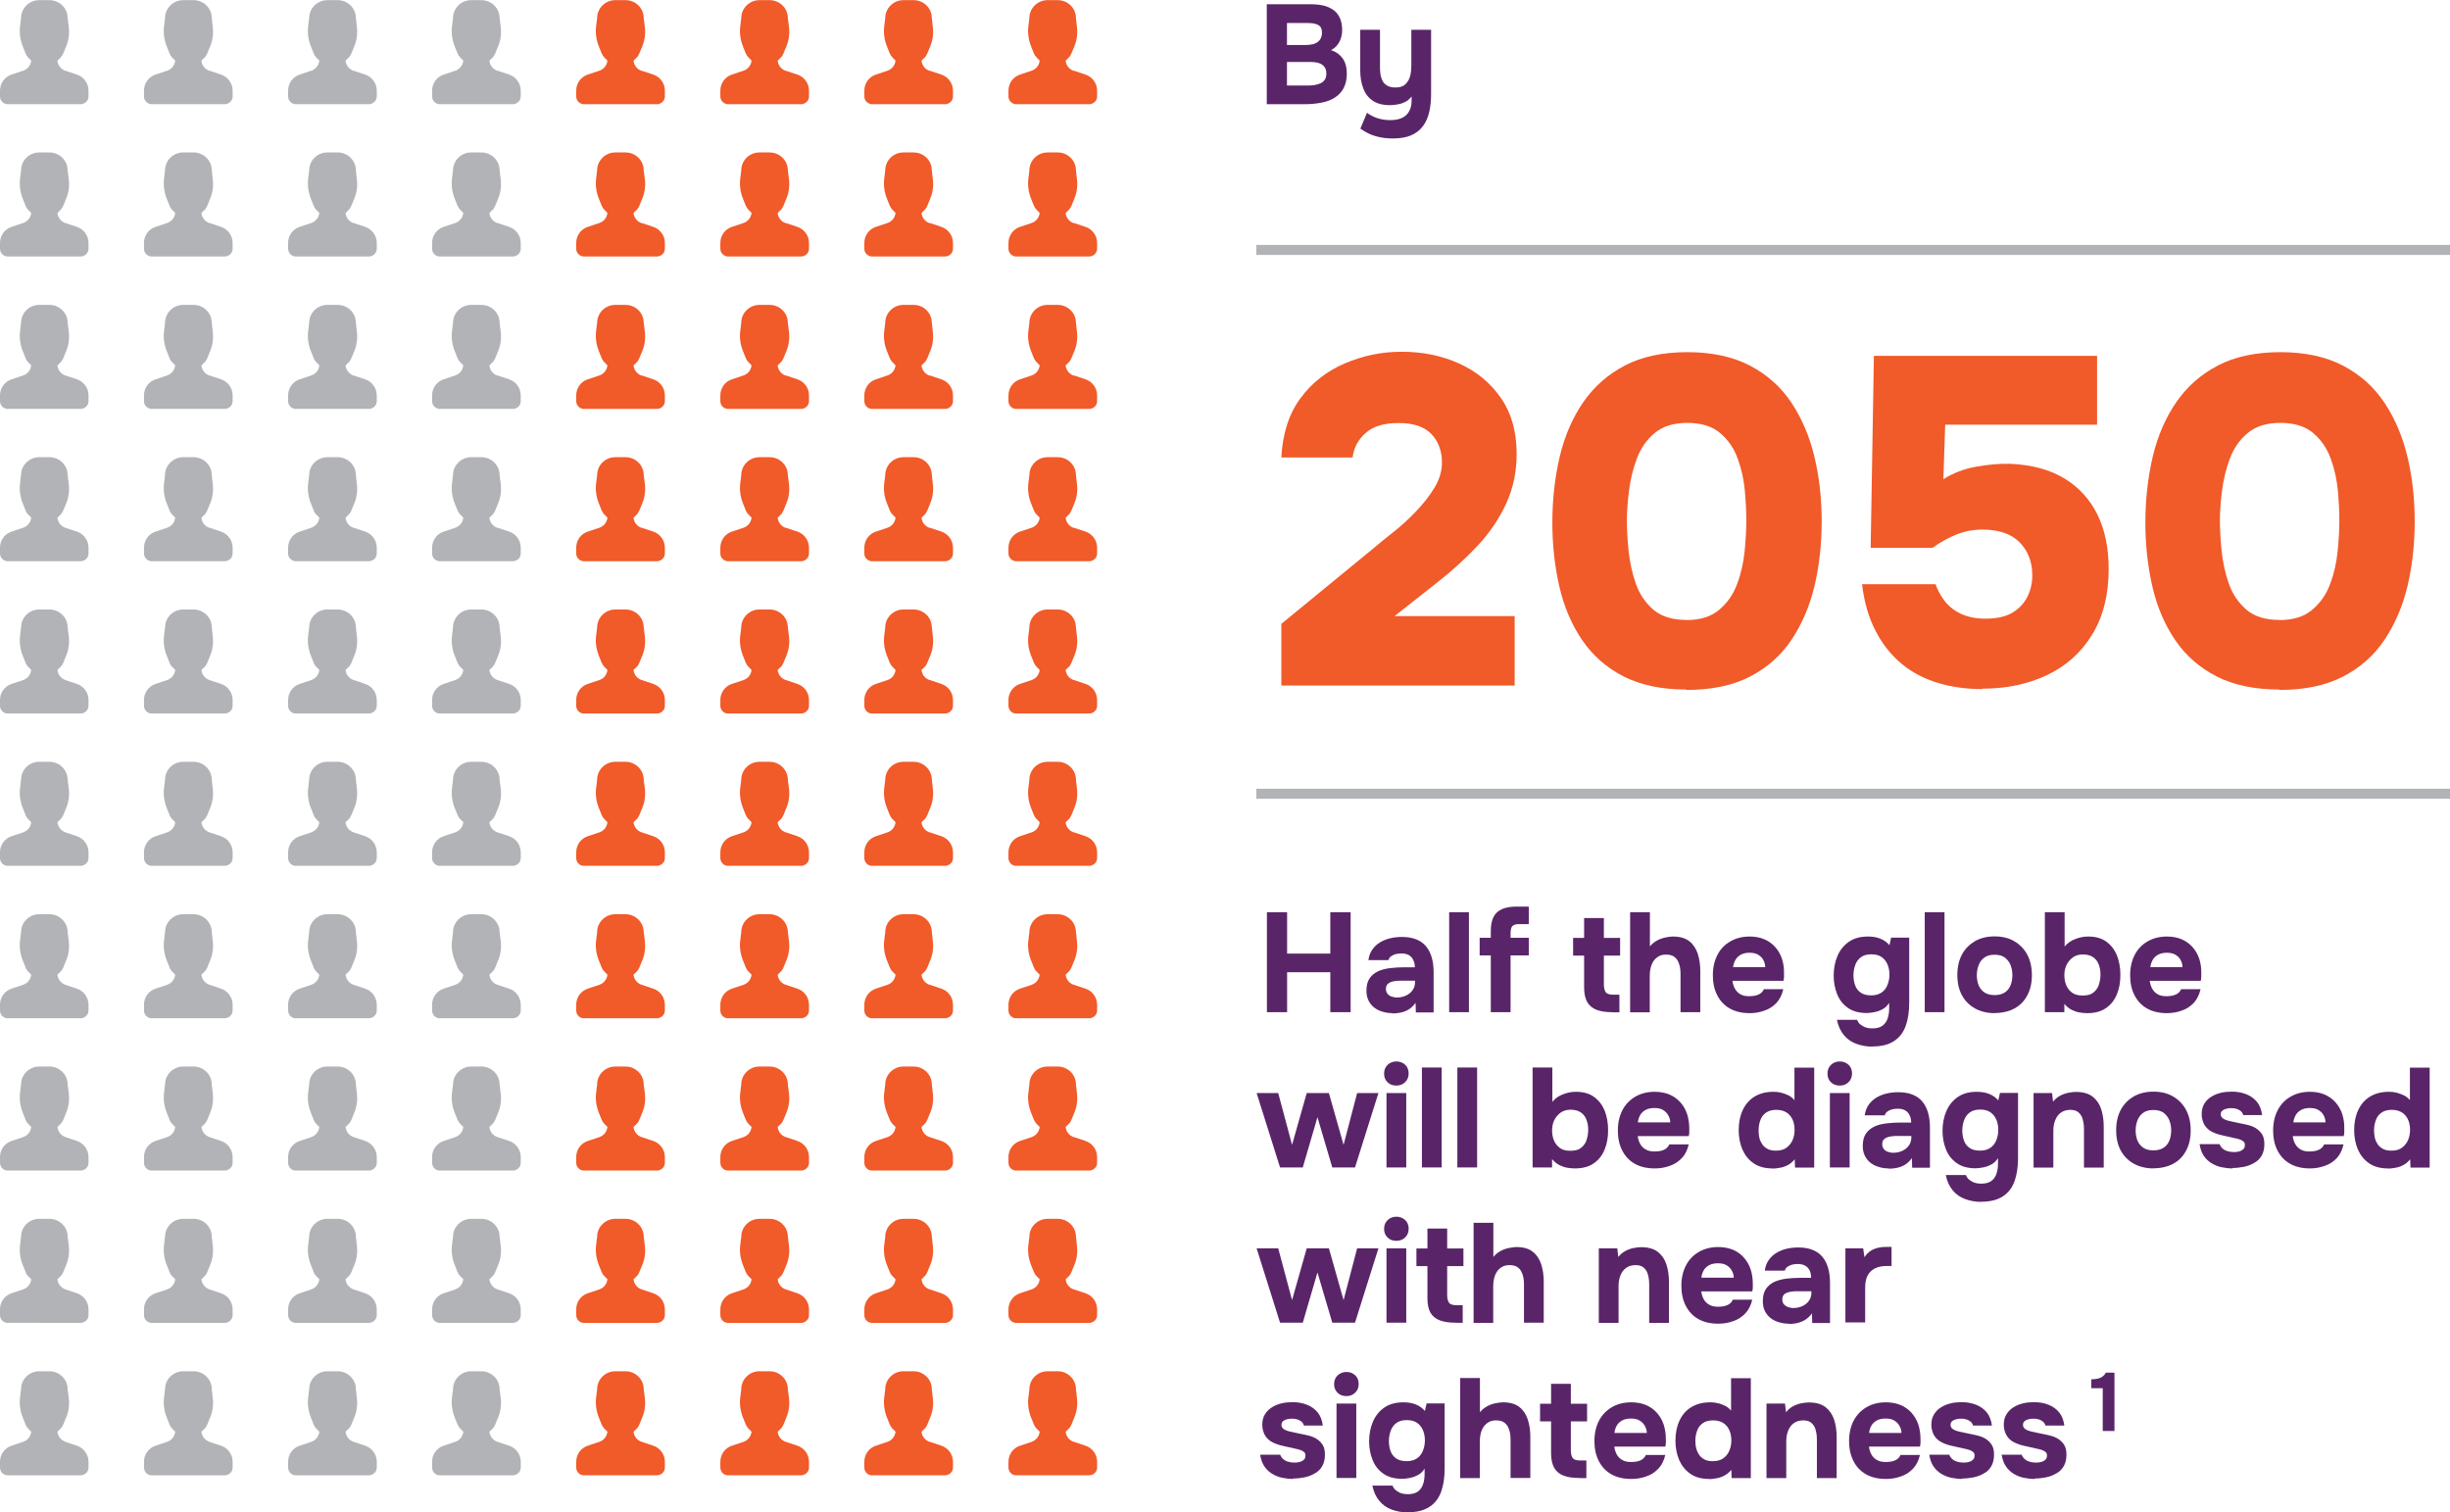 <?xml version="1.0" encoding="UTF-8"?>
<!DOCTYPE svg PUBLIC '-//W3C//DTD SVG 1.0//EN'
          'http://www.w3.org/TR/2001/REC-SVG-20010904/DTD/svg10.dtd'>
<svg height="107.15" viewBox="0 0 173.56 107.15" width="173.56" xmlns="http://www.w3.org/2000/svg" xmlns:xlink="http://www.w3.org/1999/xlink"
><g
  ><path d="M89 17.35H173.57V18.06H89z" fill="#b1b3b6"
    /><path d="M89 55.88H173.57V56.59H89z" fill="#b1b3b6"
    /><path d="M90.77,48.59v-4.39l6.4-5.25c.44-.37,.95-.79,1.52-1.24s1.12-.95,1.63-1.49c.52-.54,.95-1.09,1.3-1.67,.35-.57,.53-1.17,.53-1.78,0-.81-.25-1.49-.74-2.01-.5-.53-1.27-.79-2.33-.79s-1.82,.24-2.34,.71c-.53,.47-.84,1.05-.92,1.73h-5.05c.09-1.69,.54-3.09,1.35-4.19,.81-1.1,1.86-1.92,3.14-2.47,1.28-.55,2.62-.83,4.03-.83,1.5,0,2.86,.28,4.09,.84,1.23,.56,2.22,1.38,2.95,2.44,.74,1.07,1.11,2.38,1.11,3.94,0,1.28-.24,2.45-.73,3.51-.48,1.07-1.16,2.06-2.01,2.99-.86,.92-1.84,1.81-2.94,2.67l-2.97,2.34h8.51v4.92h-16.53Z" fill="#f15a29"
    /><path d="M119.45,48.85c-1.74,0-3.21-.31-4.42-.92-1.21-.62-2.19-1.47-2.94-2.57-.75-1.1-1.29-2.36-1.62-3.79-.33-1.43-.5-2.95-.5-4.55s.18-3.24,.53-4.7,.91-2.74,1.67-3.84c.76-1.1,1.74-1.96,2.95-2.59s2.68-.94,4.42-.94,3.22,.32,4.44,.96c1.22,.64,2.2,1.52,2.94,2.64,.74,1.12,1.28,2.4,1.62,3.83,.34,1.43,.51,2.95,.51,4.55s-.17,3.16-.51,4.59c-.34,1.43-.89,2.7-1.63,3.81s-1.73,1.98-2.95,2.61c-1.22,.63-2.72,.94-4.5,.94Zm0-4.92c.99,0,1.77-.24,2.34-.73,.57-.48,1-1.09,1.27-1.83,.28-.74,.45-1.51,.53-2.31,.08-.8,.12-1.52,.12-2.16s-.03-1.31-.1-2.1c-.07-.78-.23-1.54-.5-2.28-.26-.74-.68-1.35-1.24-1.83-.56-.48-1.34-.73-2.33-.73s-1.74,.24-2.31,.71c-.57,.47-1,1.08-1.27,1.81-.28,.74-.46,1.5-.56,2.29-.1,.79-.15,1.5-.15,2.11s.04,1.33,.12,2.13c.08,.8,.25,1.58,.51,2.33,.26,.75,.68,1.36,1.24,1.85,.56,.48,1.34,.73,2.33,.73Z" fill="#f15a29"
    /><path d="M140.44,48.82c-1.12,0-2.17-.14-3.13-.43-.97-.29-1.83-.73-2.57-1.34s-1.37-1.38-1.86-2.33c-.5-.95-.82-2.06-.97-3.33h5.21c.11,.35,.31,.73,.59,1.12,.29,.4,.68,.72,1.17,.96,.5,.24,1.09,.36,1.8,.36,.77,0,1.39-.14,1.86-.41,.47-.28,.83-.65,1.07-1.12,.24-.47,.36-.98,.36-1.54,0-.95-.3-1.72-.89-2.33-.59-.6-1.47-.91-2.64-.91-.66,0-1.28,.12-1.85,.35-.57,.23-1.13,.54-1.68,.94h-4.39l.23-13.6h15.81v4.88h-10.76l-.13,3.86c.7-.44,1.48-.74,2.34-.89s1.66-.22,2.41-.2c1.52,.07,2.79,.41,3.83,1.04,1.03,.63,1.81,1.49,2.34,2.57s.79,2.37,.79,3.84c0,1.83-.39,3.38-1.17,4.65-.78,1.28-1.85,2.23-3.2,2.87-1.35,.64-2.88,.96-4.57,.96Z" fill="#f15a29"
    /><path d="M161.46,48.85c-1.74,0-3.21-.31-4.42-.92-1.21-.62-2.19-1.47-2.94-2.57-.75-1.1-1.29-2.36-1.62-3.79-.33-1.43-.5-2.95-.5-4.55s.18-3.24,.53-4.7,.91-2.74,1.67-3.84c.76-1.1,1.74-1.96,2.95-2.59s2.68-.94,4.42-.94,3.22,.32,4.44,.96c1.22,.64,2.2,1.52,2.94,2.64,.74,1.12,1.28,2.4,1.62,3.83,.34,1.43,.51,2.95,.51,4.55s-.17,3.16-.51,4.59c-.34,1.43-.89,2.7-1.63,3.81s-1.73,1.98-2.95,2.61c-1.22,.63-2.72,.94-4.5,.94Zm0-4.92c.99,0,1.77-.24,2.34-.73,.57-.48,1-1.09,1.27-1.83,.28-.74,.45-1.51,.53-2.31,.08-.8,.12-1.52,.12-2.16s-.03-1.31-.1-2.1c-.07-.78-.23-1.54-.5-2.28-.26-.74-.68-1.35-1.24-1.83-.56-.48-1.34-.73-2.33-.73s-1.74,.24-2.31,.71c-.57,.47-1,1.08-1.27,1.81-.28,.74-.46,1.5-.56,2.29-.1,.79-.15,1.5-.15,2.11s.04,1.33,.12,2.13c.08,.8,.25,1.58,.51,2.33,.26,.75,.68,1.36,1.24,1.85,.56,.48,1.34,.73,2.33,.73Z" fill="#f15a29"
    /><path d="M89.75,71.71v-7.08h1.43v2.93h3.06v-2.93h1.44v7.08h-1.44v-2.83h-3.06v2.83h-1.43Z" fill="#592568"
    /><path d="M98.65,71.78c-.24,0-.47-.03-.7-.1-.22-.06-.42-.16-.59-.29-.17-.13-.31-.3-.41-.5-.1-.2-.15-.43-.15-.7,0-.36,.07-.65,.22-.87s.34-.38,.59-.5,.53-.19,.86-.23c.32-.04,.66-.06,1-.06h.76c0-.19-.04-.37-.11-.51-.07-.15-.17-.27-.31-.35-.14-.08-.32-.12-.54-.12-.14,0-.28,.02-.41,.05-.13,.04-.24,.09-.33,.16-.09,.07-.14,.15-.17,.26h-1.42c.04-.29,.13-.54,.28-.75s.33-.38,.55-.51,.46-.23,.73-.29c.26-.06,.53-.09,.81-.09,.77,0,1.33,.22,1.7,.65,.37,.44,.55,1.06,.55,1.86v2.84h-1.26l-.02-.68c-.17,.23-.35,.4-.56,.51s-.41,.17-.61,.2c-.19,.03-.35,.04-.47,.04Zm.32-1.11c.23,0,.45-.05,.64-.14,.19-.09,.35-.22,.46-.38,.11-.16,.17-.34,.17-.54v-.13h-.96c-.14,0-.27,0-.41,.02-.13,.01-.25,.04-.35,.08-.1,.04-.18,.09-.25,.17-.06,.08-.09,.19-.09,.32s.04,.25,.11,.33c.07,.09,.16,.16,.28,.2,.12,.04,.25,.07,.39,.07Z" fill="#592568"
    /><path d="M102.66,71.71v-7.08h1.4v7.08h-1.4Z" fill="#592568"
    /><path d="M105.61,71.71v-4.02h-.79v-1.25h.79v-.48c0-.4,.06-.73,.19-.99,.13-.26,.33-.44,.6-.56,.27-.12,.61-.18,1.03-.18h.87v1.24h-.69c-.15,0-.28,.02-.37,.07s-.15,.12-.18,.21c-.03,.1-.05,.21-.05,.36v.33h1.29v1.25h-1.29v4.02h-1.41Z" fill="#592568"
    /><path d="M114.22,71.71c-.44,0-.81-.05-1.1-.16-.3-.11-.52-.29-.67-.54-.15-.26-.23-.61-.23-1.05v-2.26h-.78v-1.25h.78v-1.41h1.4v1.41h1.15v1.25h-1.15v2.06c0,.22,.04,.39,.12,.52,.08,.13,.26,.19,.54,.19h.44v1.25h-.5Z" fill="#592568"
    /><path d="M115.48,71.71v-7.08h1.4v2.42c.15-.18,.33-.32,.51-.42,.19-.1,.38-.17,.58-.21,.2-.04,.38-.07,.54-.07,.49,0,.88,.11,1.16,.33,.28,.22,.48,.52,.6,.89,.12,.37,.18,.78,.18,1.23v2.91h-1.4v-2.71c0-.16-.01-.32-.04-.48-.03-.16-.08-.31-.15-.44-.07-.14-.18-.25-.31-.33s-.31-.12-.53-.12c-.21,0-.38,.04-.53,.13-.15,.09-.27,.2-.36,.34-.09,.14-.16,.3-.2,.48-.04,.17-.06,.35-.06,.52v2.62h-1.4Z" fill="#592568"
    /><path d="M123.95,71.78c-.55,0-1.02-.11-1.41-.33-.39-.22-.68-.53-.89-.94-.21-.4-.31-.88-.31-1.42s.11-1.02,.32-1.43c.21-.41,.51-.73,.91-.96,.39-.23,.85-.35,1.38-.35,.4,0,.75,.07,1.05,.2,.3,.13,.56,.32,.77,.56,.21,.24,.37,.52,.47,.83,.1,.32,.15,.66,.14,1.02,0,.09,0,.18,0,.27s-.02,.17-.04,.26h-3.61c.02,.2,.08,.38,.17,.55,.09,.17,.22,.3,.39,.4s.38,.14,.63,.14c.17,0,.32-.02,.46-.05,.14-.04,.26-.09,.36-.17s.17-.17,.21-.28h1.38c-.09,.39-.25,.72-.48,.97-.24,.25-.52,.44-.86,.55-.33,.12-.68,.18-1.05,.18Zm-1.19-3.26h2.29c0-.18-.05-.35-.13-.5-.08-.16-.21-.28-.37-.38s-.37-.14-.62-.14-.46,.05-.63,.15c-.17,.1-.3,.23-.38,.39-.08,.16-.13,.32-.15,.49Z" fill="#592568"
    /><path d="M132.64,74.15c-.41,0-.79-.07-1.14-.2s-.64-.33-.88-.62-.4-.64-.49-1.08h1.43c.05,.13,.12,.25,.23,.33s.23,.16,.38,.21,.31,.07,.47,.07c.31,0,.56-.07,.73-.2,.17-.13,.29-.31,.36-.53,.07-.22,.1-.45,.1-.71v-.37c-.12,.19-.27,.34-.45,.44s-.37,.17-.56,.21c-.2,.04-.39,.07-.57,.07-.55,0-1-.12-1.35-.37-.35-.25-.6-.57-.76-.98-.16-.4-.24-.84-.24-1.3,0-.51,.09-.98,.27-1.4,.18-.42,.45-.75,.81-1,.36-.25,.81-.37,1.35-.37,.33,0,.62,.05,.87,.15,.25,.1,.47,.25,.65,.46l.12-.53h1.28v4.6c0,.64-.08,1.19-.25,1.66-.17,.46-.44,.82-.83,1.07-.38,.25-.89,.38-1.54,.38Zm-.08-3.63c.29,0,.54-.07,.73-.2,.19-.13,.33-.31,.42-.54s.14-.46,.14-.73-.05-.52-.14-.73-.23-.39-.42-.52-.43-.19-.72-.19c-.32,0-.57,.07-.76,.22-.19,.15-.32,.34-.39,.56-.08,.22-.12,.46-.12,.71s.04,.49,.12,.71c.08,.22,.21,.39,.4,.52s.43,.19,.74,.19Z" fill="#592568"
    /><path d="M136.35,71.71v-7.08h1.4v7.08h-1.4Z" fill="#592568"
    /><path d="M141.32,71.78c-.53,0-1-.11-1.4-.33-.4-.22-.71-.53-.93-.93-.22-.4-.33-.88-.33-1.44s.11-1.05,.33-1.46c.22-.41,.54-.72,.93-.95,.4-.22,.86-.33,1.38-.33s1,.11,1.39,.34c.39,.23,.7,.54,.92,.95,.22,.41,.33,.89,.33,1.46s-.11,1.03-.33,1.44-.52,.71-.91,.92c-.39,.21-.86,.32-1.4,.32Zm-.02-1.28c.31,0,.55-.07,.74-.2,.19-.13,.32-.31,.4-.52,.08-.22,.12-.45,.12-.69s-.04-.47-.12-.69c-.08-.22-.22-.4-.4-.55-.18-.14-.43-.21-.75-.21s-.54,.07-.73,.21c-.19,.14-.32,.33-.4,.55-.08,.22-.12,.45-.12,.69s.04,.48,.12,.69c.08,.21,.22,.39,.4,.52,.19,.13,.43,.2,.73,.2Z" fill="#592568"
    /><path d="M147.85,71.78c-.17,0-.35-.02-.54-.05-.19-.03-.38-.1-.56-.19s-.36-.24-.51-.42v.59h-1.38v-7.08h1.4v2.43c.2-.24,.45-.42,.75-.53,.3-.12,.6-.18,.92-.18,.52,0,.95,.12,1.28,.36,.33,.24,.58,.56,.75,.96,.16,.41,.25,.87,.25,1.4s-.08,.97-.25,1.38c-.17,.41-.42,.73-.77,.97-.34,.24-.79,.36-1.33,.36Zm-.3-1.25c.33,0,.58-.07,.76-.22,.18-.15,.31-.33,.38-.56,.07-.23,.11-.46,.11-.71s-.04-.48-.12-.7-.21-.39-.39-.52-.43-.2-.74-.2c-.28,0-.52,.07-.71,.21s-.34,.32-.45,.54c-.1,.22-.15,.46-.15,.71s.04,.49,.13,.71,.23,.4,.42,.54,.44,.2,.75,.2Z" fill="#592568"
    /><path d="M153.51,71.78c-.55,0-1.02-.11-1.41-.33-.39-.22-.68-.53-.89-.94-.21-.4-.31-.88-.31-1.42s.11-1.02,.32-1.43c.21-.41,.51-.73,.91-.96,.39-.23,.85-.35,1.38-.35,.4,0,.75,.07,1.05,.2,.3,.13,.56,.32,.77,.56,.21,.24,.37,.52,.47,.83,.1,.32,.15,.66,.14,1.02,0,.09,0,.18,0,.27s-.02,.17-.04,.26h-3.61c.02,.2,.08,.38,.17,.55,.09,.17,.22,.3,.39,.4s.38,.14,.63,.14c.17,0,.32-.02,.46-.05,.14-.04,.26-.09,.36-.17s.17-.17,.21-.28h1.38c-.09,.39-.25,.72-.48,.97-.24,.25-.52,.44-.86,.55-.33,.12-.68,.18-1.05,.18Zm-1.19-3.26h2.29c0-.18-.05-.35-.13-.5-.08-.16-.21-.28-.37-.38s-.37-.14-.62-.14-.46,.05-.63,.15c-.17,.1-.3,.23-.38,.39-.08,.16-.13,.32-.15,.49Z" fill="#592568"
    /><path d="M90.68,82.71l-1.66-5.27h1.53l.98,3.67,1.04-3.67h1.57l1.04,3.67,.96-3.67h1.51l-1.66,5.27h-1.61l-1.05-3.56-1.04,3.56h-1.61Z" fill="#592568"
    /><path d="M98.92,76.91c-.26,0-.47-.08-.63-.24-.16-.16-.24-.36-.24-.6,0-.26,.08-.47,.25-.63,.17-.16,.38-.24,.63-.24,.23,0,.44,.08,.61,.23,.17,.16,.25,.37,.25,.62s-.08,.46-.25,.62c-.16,.16-.37,.24-.62,.24Zm-.7,5.8v-5.27h1.4v5.27h-1.4Z" fill="#592568"
    /><path d="M100.73,82.71v-7.08h1.4v7.08h-1.4Z" fill="#592568"
    /><path d="M103.24,82.71v-7.08h1.4v7.08h-1.4Z" fill="#592568"
    /><path d="M111.56,82.78c-.17,0-.35-.02-.54-.05-.19-.03-.38-.1-.56-.19s-.36-.24-.51-.42v.59h-1.38v-7.08h1.4v2.43c.2-.24,.45-.42,.75-.53,.3-.12,.6-.18,.92-.18,.52,0,.95,.12,1.28,.36,.33,.24,.58,.56,.75,.96,.16,.41,.25,.87,.25,1.4s-.08,.97-.25,1.38c-.17,.41-.42,.73-.77,.97-.34,.24-.79,.36-1.33,.36Zm-.3-1.25c.33,0,.58-.07,.76-.22,.18-.15,.31-.33,.38-.56,.07-.23,.11-.46,.11-.71s-.04-.48-.12-.7-.21-.39-.39-.52-.43-.2-.74-.2c-.28,0-.52,.07-.71,.21s-.34,.32-.45,.54c-.1,.22-.15,.46-.15,.71s.04,.49,.13,.71,.23,.4,.42,.54,.44,.2,.75,.2Z" fill="#592568"
    /><path d="M117.22,82.78c-.55,0-1.02-.11-1.41-.33-.39-.22-.68-.53-.89-.94s-.31-.88-.31-1.42,.11-1.02,.32-1.43c.21-.41,.52-.73,.91-.96s.85-.35,1.38-.35c.4,0,.75,.07,1.06,.2,.3,.13,.56,.32,.77,.56,.21,.24,.37,.52,.47,.83,.1,.32,.15,.66,.15,1.02,0,.09,0,.18,0,.27,0,.09-.02,.17-.04,.26h-3.61c.02,.2,.08,.38,.17,.55,.09,.17,.22,.3,.4,.4,.17,.1,.38,.14,.63,.14,.17,0,.32-.02,.46-.05,.14-.04,.26-.09,.36-.17,.1-.08,.17-.17,.21-.28h1.38c-.09,.39-.25,.72-.49,.97-.24,.25-.52,.44-.86,.55-.33,.12-.68,.18-1.05,.18Zm-1.19-3.26h2.29c0-.18-.05-.35-.14-.5-.08-.16-.21-.28-.37-.38-.16-.1-.37-.14-.62-.14s-.47,.05-.64,.15c-.17,.1-.3,.23-.38,.39-.08,.16-.13,.32-.14,.49Z" fill="#592568"
    /><path d="M125.55,82.78c-.53,0-.97-.12-1.33-.37-.35-.24-.61-.57-.79-.98-.17-.41-.26-.86-.26-1.36,0-.53,.09-1,.28-1.41s.46-.73,.83-.96c.37-.23,.82-.35,1.37-.35,.19,0,.37,.02,.55,.07s.35,.11,.51,.19c.16,.08,.29,.19,.41,.33v-2.3h1.4v7.08h-1.36l-.02-.59c-.12,.15-.26,.28-.43,.38s-.35,.17-.54,.21-.4,.07-.62,.07Zm.28-1.26c.3,0,.54-.07,.73-.21,.19-.14,.33-.32,.43-.54,.09-.22,.14-.46,.14-.71s-.04-.5-.13-.71-.23-.39-.42-.52c-.19-.13-.44-.2-.75-.2s-.55,.07-.74,.21-.32,.32-.39,.54c-.08,.22-.12,.46-.12,.71,0,.19,.02,.37,.06,.54,.04,.17,.12,.32,.21,.46,.1,.13,.23,.24,.39,.32,.16,.08,.35,.11,.58,.11Z" fill="#592568"
    /><path d="M130.33,76.91c-.26,0-.47-.08-.63-.24-.16-.16-.24-.36-.24-.6,0-.26,.08-.47,.25-.63,.17-.16,.38-.24,.63-.24,.23,0,.43,.08,.61,.23,.17,.16,.25,.37,.25,.62s-.08,.46-.25,.62c-.16,.16-.37,.24-.62,.24Zm-.7,5.8v-5.27h1.4v5.27h-1.4Z" fill="#592568"
    /><path d="M133.81,82.78c-.24,0-.47-.03-.7-.1-.22-.06-.42-.16-.59-.29-.17-.13-.31-.3-.41-.5-.1-.2-.15-.43-.15-.7,0-.36,.07-.65,.22-.87s.34-.38,.59-.5,.53-.19,.86-.23c.32-.04,.66-.06,1-.06h.76c0-.19-.04-.37-.11-.51-.07-.15-.17-.27-.31-.35-.14-.08-.32-.12-.54-.12-.14,0-.28,.02-.41,.05-.13,.04-.24,.09-.33,.16-.09,.07-.14,.15-.17,.26h-1.42c.04-.29,.13-.54,.28-.75s.33-.38,.55-.51,.46-.23,.73-.29c.26-.06,.53-.09,.81-.09,.77,0,1.33,.22,1.7,.65,.37,.44,.55,1.06,.55,1.86v2.84h-1.26l-.02-.68c-.17,.23-.35,.4-.56,.51s-.41,.17-.61,.2c-.19,.03-.35,.04-.47,.04Zm.32-1.11c.23,0,.45-.05,.64-.14,.19-.09,.35-.22,.46-.38,.11-.16,.17-.34,.17-.54v-.13h-.96c-.14,0-.27,0-.41,.02-.13,.01-.25,.04-.35,.08-.1,.04-.18,.09-.25,.17-.06,.08-.09,.19-.09,.32s.04,.25,.11,.33c.07,.09,.16,.16,.28,.2,.12,.04,.25,.07,.39,.07Z" fill="#592568"
    /><path d="M140.35,85.15c-.41,0-.79-.07-1.14-.2s-.64-.33-.88-.62-.4-.64-.49-1.08h1.43c.05,.13,.12,.25,.23,.33s.23,.16,.38,.21,.31,.07,.47,.07c.31,0,.56-.07,.73-.2,.17-.13,.29-.31,.36-.53,.07-.22,.1-.45,.1-.71v-.37c-.12,.19-.27,.34-.45,.44s-.37,.17-.56,.21c-.2,.04-.39,.07-.57,.07-.55,0-1-.12-1.35-.37-.35-.25-.6-.57-.76-.98-.16-.4-.24-.84-.24-1.3,0-.51,.09-.98,.27-1.4,.18-.42,.45-.75,.81-1,.36-.25,.81-.37,1.35-.37,.33,0,.62,.05,.87,.15,.25,.1,.47,.25,.65,.46l.12-.53h1.28v4.6c0,.64-.08,1.19-.25,1.66-.17,.46-.44,.82-.83,1.07-.38,.25-.89,.38-1.54,.38Zm-.08-3.63c.29,0,.54-.07,.73-.2,.19-.13,.33-.31,.42-.54s.14-.46,.14-.73-.05-.52-.14-.73-.23-.39-.42-.52-.43-.19-.72-.19c-.32,0-.57,.07-.76,.22-.19,.15-.32,.34-.39,.56-.08,.22-.12,.46-.12,.71s.04,.49,.12,.71c.08,.22,.21,.39,.4,.52s.43,.19,.74,.19Z" fill="#592568"
    /><path d="M144.06,82.71v-5.27h1.31l.07,.61c.15-.18,.31-.32,.5-.42,.19-.1,.38-.17,.58-.21,.2-.04,.38-.06,.53-.06,.51,0,.9,.11,1.19,.33,.28,.22,.49,.52,.61,.89,.12,.37,.18,.78,.18,1.23v2.91h-1.4v-2.73c0-.16-.01-.32-.04-.48-.03-.16-.07-.31-.14-.44-.07-.13-.17-.24-.29-.32-.13-.08-.29-.12-.5-.12-.27,0-.49,.07-.67,.2-.18,.13-.31,.31-.4,.54s-.13,.48-.13,.75v2.6h-1.4Z" fill="#592568"
    /><path d="M152.57,82.78c-.53,0-1-.11-1.4-.33-.4-.22-.71-.53-.93-.93-.22-.4-.33-.88-.33-1.44s.11-1.05,.33-1.46c.22-.41,.54-.72,.93-.95,.4-.22,.86-.33,1.38-.33s1,.11,1.39,.34c.39,.23,.7,.54,.92,.95,.22,.41,.33,.89,.33,1.46s-.11,1.03-.33,1.44-.52,.71-.91,.92c-.39,.21-.86,.32-1.4,.32Zm-.02-1.28c.31,0,.55-.07,.74-.2,.19-.13,.32-.31,.4-.52,.08-.22,.12-.45,.12-.69s-.04-.47-.12-.69c-.08-.22-.22-.4-.4-.55-.18-.14-.43-.21-.75-.21s-.54,.07-.73,.21c-.19,.14-.32,.33-.4,.55-.08,.22-.12,.45-.12,.69s.04,.48,.12,.69c.08,.21,.22,.39,.4,.52,.19,.13,.43,.2,.73,.2Z" fill="#592568"
    /><path d="M158.16,82.78c-.25,0-.5-.03-.76-.08-.26-.05-.5-.15-.72-.28s-.41-.31-.56-.53c-.15-.22-.25-.5-.3-.83h1.42c.04,.12,.11,.22,.21,.31,.1,.09,.22,.15,.36,.19s.28,.06,.42,.06c.09,0,.19,0,.28-.02,.09-.01,.18-.04,.26-.08s.14-.09,.19-.15c.05-.06,.07-.15,.07-.25,0-.11-.03-.19-.1-.25-.07-.06-.16-.11-.28-.15-.12-.04-.26-.07-.41-.1-.27-.06-.57-.13-.88-.2s-.58-.18-.81-.32c-.09-.07-.18-.14-.25-.22s-.13-.17-.18-.27c-.05-.1-.08-.21-.11-.32-.03-.11-.04-.23-.04-.35,0-.29,.06-.53,.18-.74,.12-.2,.29-.37,.5-.5s.44-.22,.69-.28c.25-.06,.51-.08,.78-.08,.36,0,.69,.06,1,.18,.31,.12,.56,.3,.76,.54,.2,.24,.32,.56,.37,.94h-1.34c-.03-.15-.12-.26-.27-.35s-.34-.14-.57-.14c-.08,0-.17,0-.25,.02s-.17,.04-.25,.07-.13,.08-.18,.13-.07,.13-.07,.22c0,.07,.02,.14,.07,.2,.04,.06,.11,.11,.19,.15,.08,.04,.19,.08,.31,.11,.23,.05,.46,.1,.68,.15,.23,.04,.44,.09,.62,.13,.22,.05,.42,.12,.6,.23,.18,.11,.33,.25,.45,.43,.12,.18,.17,.42,.17,.71,0,.33-.07,.61-.2,.83-.13,.22-.31,.39-.54,.51-.22,.13-.47,.22-.73,.27-.26,.05-.52,.08-.79,.08Z" fill="#592568"
    /><path d="M163.64,82.78c-.55,0-1.02-.11-1.41-.33-.39-.22-.68-.53-.89-.94-.21-.4-.31-.88-.31-1.42s.11-1.02,.32-1.43c.21-.41,.51-.73,.91-.96,.39-.23,.85-.35,1.38-.35,.4,0,.75,.07,1.05,.2,.3,.13,.56,.32,.77,.56,.21,.24,.37,.52,.47,.83,.1,.32,.15,.66,.14,1.02,0,.09,0,.18,0,.27s-.02,.17-.04,.26h-3.61c.02,.2,.08,.38,.17,.55,.09,.17,.22,.3,.39,.4s.38,.14,.63,.14c.17,0,.32-.02,.46-.05,.14-.04,.26-.09,.36-.17s.17-.17,.21-.28h1.38c-.09,.39-.25,.72-.48,.97-.24,.25-.52,.44-.86,.55-.33,.12-.68,.18-1.05,.18Zm-1.19-3.26h2.29c0-.18-.05-.35-.13-.5-.08-.16-.21-.28-.37-.38s-.37-.14-.62-.14-.46,.05-.63,.15c-.17,.1-.3,.23-.38,.39-.08,.16-.13,.32-.15,.49Z" fill="#592568"
    /><path d="M169.15,82.78c-.53,0-.97-.12-1.33-.37-.35-.24-.61-.57-.79-.98-.17-.41-.26-.86-.26-1.36,0-.53,.09-1,.28-1.41s.46-.73,.83-.96c.37-.23,.82-.35,1.37-.35,.19,0,.37,.02,.55,.07s.35,.11,.51,.19c.16,.08,.29,.19,.41,.33v-2.3h1.4v7.08h-1.36l-.02-.59c-.12,.15-.26,.28-.43,.38s-.35,.17-.54,.21-.4,.07-.62,.07Zm.28-1.26c.3,0,.54-.07,.73-.21,.19-.14,.33-.32,.43-.54,.09-.22,.14-.46,.14-.71s-.04-.5-.13-.71-.23-.39-.42-.52c-.19-.13-.44-.2-.75-.2s-.55,.07-.74,.21-.32,.32-.39,.54c-.08,.22-.12,.46-.12,.71,0,.19,.02,.37,.06,.54,.04,.17,.12,.32,.21,.46,.1,.13,.23,.24,.39,.32,.16,.08,.35,.11,.58,.11Z" fill="#592568"
    /><path d="M90.68,93.71l-1.66-5.27h1.53l.98,3.67,1.04-3.67h1.57l1.04,3.67,.96-3.67h1.51l-1.66,5.27h-1.61l-1.05-3.56-1.04,3.56h-1.61Z" fill="#592568"
    /><path d="M98.92,87.91c-.26,0-.47-.08-.63-.24-.16-.16-.24-.36-.24-.6,0-.26,.08-.47,.25-.63,.17-.16,.38-.24,.63-.24,.23,0,.44,.08,.61,.23,.17,.16,.25,.37,.25,.62s-.08,.46-.25,.62c-.16,.16-.37,.24-.62,.24Zm-.7,5.8v-5.27h1.4v5.27h-1.4Z" fill="#592568"
    /><path d="M103.12,93.71c-.44,0-.81-.05-1.11-.16s-.52-.29-.67-.54c-.15-.26-.22-.61-.22-1.05v-2.26h-.78v-1.25h.78v-1.41h1.4v1.41h1.15v1.25h-1.15v2.06c0,.22,.04,.39,.12,.52,.08,.13,.26,.19,.54,.19h.44v1.25h-.5Z" fill="#592568"
    /><path d="M104.39,93.71v-7.08h1.4v2.42c.15-.18,.33-.32,.51-.42,.19-.1,.38-.17,.58-.21,.2-.04,.38-.07,.54-.07,.49,0,.88,.11,1.16,.33,.28,.22,.48,.52,.6,.89,.12,.37,.18,.78,.18,1.23v2.91h-1.4v-2.71c0-.16-.01-.32-.04-.48-.03-.16-.08-.31-.15-.44-.07-.14-.18-.25-.31-.33s-.31-.12-.53-.12c-.21,0-.38,.04-.53,.13-.15,.09-.27,.2-.36,.34-.09,.14-.16,.3-.2,.48-.04,.17-.06,.35-.06,.52v2.62h-1.4Z" fill="#592568"
    /><path d="M113.26,93.71v-5.27h1.31l.07,.61c.15-.18,.31-.32,.5-.42,.19-.1,.38-.17,.58-.21,.2-.04,.38-.06,.53-.06,.51,0,.9,.11,1.19,.33,.28,.22,.49,.52,.61,.89,.12,.37,.18,.78,.18,1.23v2.91h-1.4v-2.73c0-.16-.01-.32-.04-.48-.03-.16-.07-.31-.14-.44-.07-.13-.17-.24-.29-.32-.13-.08-.29-.12-.5-.12-.27,0-.49,.07-.67,.2-.18,.13-.31,.31-.4,.54s-.13,.48-.13,.75v2.6h-1.4Z" fill="#592568"
    /><path d="M121.72,93.78c-.55,0-1.02-.11-1.41-.33-.39-.22-.68-.53-.89-.94s-.31-.88-.31-1.42,.11-1.02,.32-1.43c.21-.41,.52-.73,.91-.96s.85-.35,1.38-.35c.4,0,.75,.07,1.06,.2,.3,.13,.56,.32,.77,.56,.21,.24,.37,.52,.47,.83,.1,.32,.15,.66,.15,1.02,0,.09,0,.18,0,.27,0,.09-.02,.17-.04,.26h-3.61c.02,.2,.08,.38,.17,.55,.09,.17,.22,.3,.4,.4,.17,.1,.38,.14,.63,.14,.17,0,.32-.02,.46-.05,.14-.04,.26-.09,.36-.17,.1-.08,.17-.17,.21-.28h1.38c-.09,.39-.25,.72-.49,.97-.24,.25-.52,.44-.86,.55-.33,.12-.68,.18-1.05,.18Zm-1.19-3.26h2.29c0-.18-.05-.35-.14-.5-.08-.16-.21-.28-.37-.38-.16-.1-.37-.14-.62-.14s-.47,.05-.64,.15c-.17,.1-.3,.23-.38,.39-.08,.16-.13,.32-.14,.49Z" fill="#592568"
    /><path d="M126.73,93.78c-.24,0-.47-.03-.7-.1-.22-.06-.42-.16-.59-.29-.17-.13-.31-.3-.41-.5-.1-.2-.15-.43-.15-.7,0-.36,.07-.65,.22-.87s.34-.38,.59-.5c.25-.11,.53-.19,.85-.23s.66-.06,1-.06h.76c0-.19-.03-.37-.1-.51-.07-.15-.17-.27-.32-.35-.14-.08-.32-.12-.54-.12-.14,0-.27,.02-.4,.05-.13,.04-.24,.09-.33,.16-.09,.07-.14,.15-.17,.26h-1.42c.04-.29,.13-.54,.28-.75,.15-.21,.33-.38,.55-.51,.22-.13,.46-.23,.72-.29s.54-.09,.82-.09c.77,0,1.33,.22,1.7,.65,.37,.44,.55,1.06,.55,1.86v2.84h-1.26l-.02-.68c-.17,.23-.36,.4-.57,.51s-.41,.17-.6,.2c-.19,.03-.35,.04-.47,.04Zm.32-1.11c.23,0,.45-.05,.64-.14,.19-.09,.35-.22,.46-.38,.11-.16,.17-.34,.17-.54v-.13h-.96c-.14,0-.28,0-.41,.02s-.25,.04-.35,.08c-.1,.04-.19,.09-.25,.17-.06,.08-.09,.19-.09,.32s.04,.25,.11,.33,.17,.16,.29,.2c.12,.04,.25,.07,.39,.07Z" fill="#592568"
    /><path d="M130.73,93.71v-5.27h1.26l.09,.63c.13-.2,.28-.35,.45-.46,.17-.1,.34-.17,.52-.21,.18-.04,.36-.06,.55-.06,.09,0,.17,0,.24,0,.07,0,.13,0,.16,0v1.35h-.33c-.31,0-.59,.05-.82,.16s-.41,.27-.54,.5c-.12,.23-.18,.52-.18,.87v2.47h-1.4Z" fill="#592568"
    /><path d="M91.61,104.78c-.25,0-.5-.03-.76-.08-.26-.05-.5-.15-.72-.28-.22-.13-.41-.31-.56-.53-.15-.22-.25-.5-.3-.83h1.42c.04,.12,.11,.22,.21,.31s.22,.15,.36,.19c.14,.04,.27,.06,.42,.06,.09,0,.19,0,.28-.02,.09-.01,.18-.04,.26-.08,.08-.04,.14-.09,.19-.15s.07-.15,.07-.25c0-.11-.03-.19-.1-.25-.07-.06-.16-.11-.28-.15-.12-.04-.26-.07-.41-.1-.27-.06-.57-.13-.88-.2-.31-.07-.58-.18-.81-.32-.09-.07-.18-.14-.25-.22s-.13-.17-.18-.27c-.05-.1-.08-.21-.11-.32s-.04-.23-.04-.35c0-.29,.06-.53,.19-.74,.12-.2,.29-.37,.5-.5,.21-.13,.44-.22,.69-.28,.25-.06,.51-.08,.78-.08,.36,0,.69,.06,1,.18,.31,.12,.56,.3,.76,.54,.2,.24,.32,.56,.37,.94h-1.34c-.03-.15-.12-.26-.27-.35s-.34-.14-.57-.14c-.08,0-.17,0-.25,.02-.09,.01-.17,.04-.25,.07s-.13,.08-.18,.13c-.05,.06-.07,.13-.07,.22,0,.07,.02,.14,.06,.2,.04,.06,.11,.11,.19,.15,.08,.04,.18,.08,.3,.11,.23,.05,.46,.1,.69,.15,.23,.04,.43,.09,.61,.13,.22,.05,.42,.12,.61,.23,.18,.11,.33,.25,.45,.43,.12,.18,.17,.42,.17,.71,0,.33-.07,.61-.2,.83s-.31,.39-.54,.51c-.22,.13-.47,.22-.73,.27-.26,.05-.53,.08-.79,.08Z" fill="#592568"
    /><path d="M95.38,98.91c-.26,0-.47-.08-.63-.24-.16-.16-.24-.36-.24-.6,0-.26,.08-.47,.25-.63,.17-.16,.38-.24,.63-.24,.23,0,.44,.08,.61,.23,.17,.16,.25,.37,.25,.62s-.08,.46-.25,.62c-.16,.16-.37,.24-.62,.24Zm-.7,5.8v-5.27h1.4v5.27h-1.4Z" fill="#592568"
    /><path d="M99.73,107.15c-.41,0-.79-.07-1.14-.2s-.64-.33-.88-.62-.4-.64-.49-1.08h1.43c.05,.13,.12,.25,.23,.33s.23,.16,.38,.21,.31,.07,.47,.07c.31,0,.56-.07,.73-.2,.17-.13,.29-.31,.36-.53,.07-.22,.1-.45,.1-.71v-.37c-.12,.19-.27,.34-.45,.44s-.37,.17-.56,.21c-.2,.04-.39,.07-.57,.07-.55,0-1-.12-1.35-.37-.35-.25-.6-.57-.76-.98-.16-.4-.24-.84-.24-1.3,0-.51,.09-.98,.27-1.4,.18-.42,.45-.75,.81-1,.36-.25,.81-.37,1.35-.37,.33,0,.62,.05,.87,.15,.25,.1,.47,.25,.65,.46l.12-.53h1.28v4.6c0,.64-.08,1.19-.25,1.66-.17,.46-.44,.82-.83,1.07-.38,.25-.89,.38-1.54,.38Zm-.08-3.63c.29,0,.54-.07,.73-.2,.19-.13,.33-.31,.42-.54s.14-.46,.14-.73-.05-.52-.14-.73-.23-.39-.42-.52-.43-.19-.72-.19c-.32,0-.57,.07-.76,.22-.19,.15-.32,.34-.39,.56-.08,.22-.12,.46-.12,.71s.04,.49,.12,.71c.08,.22,.21,.39,.4,.52s.43,.19,.74,.19Z" fill="#592568"
    /><path d="M103.44,104.71v-7.08h1.4v2.42c.15-.18,.33-.32,.51-.42,.19-.1,.38-.17,.58-.21,.2-.04,.38-.07,.54-.07,.49,0,.88,.11,1.16,.33,.28,.22,.48,.52,.6,.89,.12,.37,.18,.78,.18,1.23v2.91h-1.4v-2.71c0-.16-.01-.32-.04-.48-.03-.16-.08-.31-.15-.44-.07-.14-.18-.25-.31-.33s-.31-.12-.53-.12c-.21,0-.38,.04-.53,.13-.15,.09-.27,.2-.36,.34-.09,.14-.16,.3-.2,.48-.04,.17-.06,.35-.06,.52v2.62h-1.4Z" fill="#592568"
    /><path d="M111.88,104.71c-.44,0-.81-.05-1.1-.16-.3-.11-.52-.29-.67-.54-.15-.26-.23-.61-.23-1.05v-2.26h-.78v-1.25h.78v-1.41h1.4v1.41h1.15v1.25h-1.15v2.06c0,.22,.04,.39,.12,.52,.08,.13,.26,.19,.54,.19h.44v1.25h-.5Z" fill="#592568"
    /><path d="M115.56,104.78c-.55,0-1.02-.11-1.41-.33-.39-.22-.68-.53-.89-.94s-.31-.88-.31-1.42,.11-1.02,.32-1.43c.21-.41,.52-.73,.91-.96s.85-.35,1.38-.35c.4,0,.75,.07,1.06,.2,.3,.13,.56,.32,.77,.56,.21,.24,.37,.52,.47,.83,.1,.32,.15,.66,.15,1.02,0,.09,0,.18,0,.27,0,.09-.02,.17-.04,.26h-3.61c.02,.2,.08,.38,.17,.55,.09,.17,.22,.3,.4,.4,.17,.1,.38,.14,.63,.14,.17,0,.32-.02,.46-.05,.14-.04,.26-.09,.36-.17,.1-.08,.17-.17,.21-.28h1.38c-.09,.39-.25,.72-.49,.97-.24,.25-.52,.44-.86,.55-.33,.12-.68,.18-1.05,.18Zm-1.19-3.26h2.29c0-.18-.05-.35-.14-.5-.08-.16-.21-.28-.37-.38-.16-.1-.37-.14-.62-.14s-.47,.05-.64,.15c-.17,.1-.3,.23-.38,.39-.08,.16-.13,.32-.14,.49Z" fill="#592568"
    /><path d="M121.07,104.78c-.53,0-.98-.12-1.33-.37-.35-.24-.61-.57-.79-.98-.17-.41-.26-.86-.26-1.36,0-.53,.09-1,.28-1.41s.46-.73,.83-.96c.37-.23,.82-.35,1.37-.35,.19,0,.37,.02,.55,.07,.18,.04,.35,.11,.51,.19,.16,.08,.29,.19,.4,.33v-2.3h1.4v7.08h-1.36l-.02-.59c-.12,.15-.26,.28-.44,.38-.17,.1-.35,.17-.54,.21s-.4,.07-.62,.07Zm.28-1.26c.3,0,.54-.07,.74-.21,.19-.14,.33-.32,.42-.54,.09-.22,.14-.46,.14-.71s-.04-.5-.13-.71-.23-.39-.42-.52c-.19-.13-.44-.2-.75-.2s-.55,.07-.74,.21c-.19,.14-.32,.32-.39,.54-.08,.22-.12,.46-.12,.71,0,.19,.02,.37,.07,.54,.04,.17,.12,.32,.21,.46,.1,.13,.23,.24,.39,.32,.16,.08,.35,.11,.58,.11Z" fill="#592568"
    /><path d="M125.14,104.71v-5.27h1.31l.07,.61c.15-.18,.31-.32,.5-.42,.19-.1,.38-.17,.58-.21,.2-.04,.38-.06,.53-.06,.51,0,.9,.11,1.19,.33,.28,.22,.49,.52,.61,.89,.12,.37,.18,.78,.18,1.23v2.91h-1.4v-2.73c0-.16-.01-.32-.04-.48-.03-.16-.07-.31-.14-.44-.07-.13-.17-.24-.29-.32-.13-.08-.29-.12-.5-.12-.27,0-.49,.07-.67,.2-.18,.13-.31,.31-.4,.54s-.13,.48-.13,.75v2.6h-1.4Z" fill="#592568"
    /><path d="M133.6,104.78c-.55,0-1.02-.11-1.41-.33-.39-.22-.68-.53-.89-.94s-.31-.88-.31-1.42,.11-1.02,.32-1.43c.21-.41,.52-.73,.91-.96s.85-.35,1.38-.35c.4,0,.75,.07,1.06,.2,.3,.13,.56,.32,.77,.56,.21,.24,.37,.52,.47,.83,.1,.32,.15,.66,.15,1.02,0,.09,0,.18,0,.27,0,.09-.02,.17-.04,.26h-3.61c.02,.2,.08,.38,.17,.55,.09,.17,.22,.3,.4,.4,.17,.1,.38,.14,.63,.14,.17,0,.32-.02,.46-.05,.14-.04,.26-.09,.36-.17,.1-.08,.17-.17,.21-.28h1.38c-.09,.39-.25,.72-.49,.97-.24,.25-.52,.44-.86,.55-.33,.12-.68,.18-1.05,.18Zm-1.19-3.26h2.29c0-.18-.05-.35-.14-.5-.08-.16-.21-.28-.37-.38-.16-.1-.37-.14-.62-.14s-.47,.05-.64,.15c-.17,.1-.3,.23-.38,.39-.08,.16-.13,.32-.14,.49Z" fill="#592568"
    /><path d="M139.01,104.78c-.25,0-.5-.03-.76-.08-.26-.05-.5-.15-.72-.28-.22-.13-.41-.31-.56-.53-.15-.22-.25-.5-.3-.83h1.42c.04,.12,.11,.22,.21,.31s.22,.15,.36,.19c.14,.04,.27,.06,.42,.06,.09,0,.19,0,.28-.02,.09-.01,.18-.04,.26-.08,.08-.04,.14-.09,.19-.15s.07-.15,.07-.25c0-.11-.03-.19-.1-.25-.07-.06-.16-.11-.28-.15-.12-.04-.26-.07-.41-.1-.27-.06-.57-.13-.88-.2-.31-.07-.58-.18-.81-.32-.09-.07-.18-.14-.25-.22s-.13-.17-.18-.27c-.05-.1-.08-.21-.11-.32s-.04-.23-.04-.35c0-.29,.06-.53,.19-.74,.12-.2,.29-.37,.5-.5,.21-.13,.44-.22,.69-.28,.25-.06,.51-.08,.78-.08,.36,0,.69,.06,1,.18,.31,.12,.56,.3,.76,.54,.2,.24,.32,.56,.37,.94h-1.34c-.03-.15-.12-.26-.27-.35s-.34-.14-.57-.14c-.08,0-.17,0-.25,.02-.09,.01-.17,.04-.25,.07s-.13,.08-.18,.13c-.05,.06-.07,.13-.07,.22,0,.07,.02,.14,.06,.2,.04,.06,.11,.11,.19,.15,.08,.04,.18,.08,.3,.11,.23,.05,.46,.1,.69,.15,.23,.04,.43,.09,.61,.13,.22,.05,.42,.12,.61,.23,.18,.11,.33,.25,.45,.43,.12,.18,.17,.42,.17,.71,0,.33-.07,.61-.2,.83s-.31,.39-.54,.51c-.22,.13-.47,.22-.73,.27-.26,.05-.53,.08-.79,.08Z" fill="#592568"
    /><path d="M144.14,104.78c-.25,0-.5-.03-.76-.08-.26-.05-.5-.15-.72-.28-.22-.13-.41-.31-.56-.53-.15-.22-.25-.5-.3-.83h1.42c.04,.12,.11,.22,.21,.31s.22,.15,.36,.19c.14,.04,.27,.06,.42,.06,.09,0,.19,0,.28-.02,.09-.01,.18-.04,.26-.08,.08-.04,.14-.09,.19-.15s.07-.15,.07-.25c0-.11-.03-.19-.1-.25-.07-.06-.16-.11-.28-.15-.12-.04-.26-.07-.41-.1-.27-.06-.57-.13-.88-.2-.31-.07-.58-.18-.81-.32-.09-.07-.18-.14-.25-.22s-.13-.17-.18-.27c-.05-.1-.08-.21-.11-.32s-.04-.23-.04-.35c0-.29,.06-.53,.19-.74,.12-.2,.29-.37,.5-.5,.21-.13,.44-.22,.69-.28,.25-.06,.51-.08,.78-.08,.36,0,.69,.06,1,.18,.31,.12,.56,.3,.76,.54,.2,.24,.32,.56,.37,.94h-1.34c-.03-.15-.12-.26-.27-.35s-.34-.14-.57-.14c-.08,0-.17,0-.25,.02-.09,.01-.17,.04-.25,.07s-.13,.08-.18,.13c-.05,.06-.07,.13-.07,.22,0,.07,.02,.14,.06,.2,.04,.06,.11,.11,.19,.15,.08,.04,.18,.08,.3,.11,.23,.05,.46,.1,.69,.15,.23,.04,.43,.09,.61,.13,.22,.05,.42,.12,.61,.23,.18,.11,.33,.25,.45,.43,.12,.18,.17,.42,.17,.71,0,.33-.07,.61-.2,.83s-.31,.39-.54,.51c-.22,.13-.47,.22-.73,.27-.26,.05-.53,.08-.79,.08Z" fill="#592568"
    /><path d="M148.96,101.38v-3.03h-.81v-.63c.16,0,.3-.02,.43-.04,.13-.03,.24-.07,.34-.14,.1-.07,.19-.16,.26-.29h.61v4.13h-.83Z" fill="#592568"
    /><path d="M89.74,7.38V.3h3.1c.33,0,.62,.03,.9,.09,.27,.06,.5,.17,.71,.31,.2,.14,.35,.33,.46,.56s.17,.53,.17,.89c0,.29-.07,.57-.2,.82-.13,.25-.33,.45-.59,.58,.35,.11,.62,.31,.82,.58,.2,.28,.3,.64,.3,1.09,0,.41-.08,.75-.23,1.03s-.36,.5-.63,.67-.58,.29-.93,.35c-.35,.07-.73,.11-1.13,.11h-2.74Zm1.43-4.19h1.31c.18,0,.34-.02,.49-.05,.15-.03,.27-.09,.37-.16,.1-.07,.18-.17,.23-.27,.05-.11,.08-.24,.08-.38,0-.2-.04-.35-.13-.45-.09-.1-.22-.16-.38-.2-.16-.04-.34-.05-.54-.05h-1.43v1.57Zm0,2.87h1.48c.18,0,.35-.01,.5-.04,.16-.03,.29-.07,.42-.13s.21-.15,.29-.26c.07-.11,.1-.25,.1-.42,0-.15-.03-.28-.08-.39-.06-.1-.14-.19-.24-.25-.1-.07-.22-.11-.36-.14s-.29-.04-.46-.04h-1.65v1.68Z" fill="#592568"
    /><path d="M98.65,9.81c-.41,0-.8-.05-1.19-.16-.39-.11-.75-.29-1.09-.54l.47-1.12c.21,.16,.46,.29,.73,.38s.58,.14,.91,.14c.51,0,.89-.12,1.14-.36,.25-.24,.38-.59,.38-1.04v-.28c-.11,.15-.25,.28-.42,.37s-.35,.16-.54,.19c-.19,.04-.39,.06-.58,.06-.51,0-.91-.11-1.22-.32-.31-.21-.53-.5-.67-.88s-.21-.79-.21-1.26V2.11h1.4v2.6c0,.17,0,.35,.03,.52,.02,.17,.07,.33,.14,.48,.07,.15,.18,.26,.33,.35,.15,.09,.34,.14,.59,.14,.32,0,.56-.08,.72-.24,.16-.16,.27-.35,.33-.59s.08-.49,.08-.75V2.11h1.4V6.62c0,.48-.04,.92-.13,1.31s-.24,.73-.45,1.01c-.21,.28-.49,.5-.84,.65-.35,.15-.79,.22-1.3,.22Z" fill="#592568"
    /><path d="M4.63,5.01l.81,.27c.49,.16,.83,.62,.83,1.14v.41c0,.28-.21,.51-.51,.55H.49c-.28-.04-.49-.27-.49-.55v-.41c0-.52,.33-.98,.83-1.14l.81-.27c.32-.11,.54-.39,.57-.72l-.2-.2c-.09-.09-.16-.19-.2-.31l-.2-.5c-.18-.45-.25-.94-.19-1.42l.07-.57c0-.71,.58-1.28,1.29-1.28h.72c.71,0,1.29,.57,1.29,1.26l.08,.63c.06,.47,0,.96-.19,1.4l-.2,.49c-.05,.11-.12,.22-.2,.3l-.21,.21c.03,.33,.25,.61,.57,.72" fill="#b1b3b6"
    /><path d="M4.63,15.8l.81,.27c.49,.16,.83,.62,.83,1.14v.41c0,.28-.21,.51-.51,.55H.49c-.28-.04-.49-.27-.49-.55v-.41c0-.52,.33-.98,.83-1.14l.81-.27c.32-.11,.54-.39,.57-.72l-.2-.2c-.09-.09-.16-.19-.2-.31l-.2-.5c-.18-.45-.25-.94-.19-1.42l.07-.57c0-.71,.58-1.28,1.29-1.28h.72c.71,0,1.29,.57,1.29,1.26l.08,.63c.06,.47,0,.96-.19,1.4l-.2,.49c-.05,.11-.12,.22-.2,.3l-.21,.21c.03,.33,.25,.61,.57,.72" fill="#b1b3b6"
    /><path d="M4.63,26.6l.81,.27c.49,.16,.83,.62,.83,1.14v.41c0,.28-.21,.51-.51,.55H.49c-.28-.04-.49-.27-.49-.55v-.41c0-.52,.33-.98,.83-1.14l.81-.27c.32-.11,.54-.39,.57-.72l-.2-.2c-.09-.09-.16-.19-.2-.31l-.2-.5c-.18-.45-.25-.94-.19-1.42l.07-.57c0-.71,.58-1.28,1.29-1.28h.72c.71,0,1.29,.57,1.29,1.26l.08,.63c.06,.47,0,.96-.19,1.4l-.2,.49c-.05,.11-.12,.22-.2,.3l-.21,.21c.03,.33,.25,.61,.57,.72" fill="#b1b3b6"
    /><path d="M4.63,37.39l.81,.27c.49,.16,.83,.62,.83,1.14v.41c0,.28-.21,.51-.51,.55H.49c-.28-.04-.49-.27-.49-.55v-.41c0-.52,.33-.98,.83-1.14l.81-.27c.32-.11,.54-.39,.57-.72l-.2-.2c-.09-.09-.16-.19-.2-.31l-.2-.5c-.18-.45-.25-.94-.19-1.42l.07-.57c0-.71,.58-1.28,1.29-1.28h.72c.71,0,1.29,.57,1.29,1.26l.08,.63c.06,.47,0,.96-.19,1.4l-.2,.49c-.05,.11-.12,.22-.2,.3l-.21,.21c.03,.33,.25,.61,.57,.72" fill="#b1b3b6"
    /><path d="M4.63,48.18l.81,.27c.49,.16,.83,.62,.83,1.14v.41c0,.28-.21,.51-.51,.55H.49c-.28-.03-.49-.27-.49-.55v-.41c0-.52,.33-.98,.83-1.14l.81-.27c.32-.11,.54-.39,.57-.72l-.2-.2c-.09-.09-.16-.19-.2-.31l-.2-.5c-.18-.45-.25-.94-.19-1.42l.07-.57c0-.71,.58-1.28,1.29-1.28h.72c.71,0,1.29,.57,1.29,1.26l.08,.63c.06,.47,0,.96-.19,1.4l-.2,.49c-.05,.11-.12,.22-.2,.3l-.21,.2c.03,.33,.25,.61,.57,.72" fill="#b1b3b6"
    /><path d="M4.63,58.97l.81,.27c.49,.16,.83,.62,.83,1.14v.41c0,.28-.21,.51-.51,.55H.49c-.28-.03-.49-.27-.49-.55v-.41c0-.52,.33-.98,.83-1.14l.81-.27c.32-.11,.54-.39,.57-.72l-.2-.2c-.09-.09-.16-.19-.2-.31l-.2-.5c-.18-.45-.25-.94-.19-1.42l.07-.57c0-.71,.58-1.28,1.29-1.28h.72c.71,0,1.29,.58,1.29,1.26l.08,.63c.06,.47,0,.96-.19,1.4l-.2,.49c-.05,.11-.12,.22-.2,.3l-.21,.2c.03,.33,.25,.61,.57,.72" fill="#b1b3b6"
    /><path d="M4.63,69.77l.81,.27c.49,.16,.83,.62,.83,1.14v.41c0,.28-.21,.51-.51,.55H.49c-.28-.03-.49-.27-.49-.55v-.41c0-.52,.33-.98,.83-1.14l.81-.27c.32-.11,.54-.39,.57-.72l-.2-.2c-.09-.09-.16-.19-.2-.31l-.2-.5c-.18-.45-.25-.94-.19-1.42l.07-.57c0-.71,.58-1.28,1.29-1.28h.72c.71,0,1.29,.58,1.29,1.26l.08,.63c.06,.47,0,.96-.19,1.4l-.2,.49c-.05,.11-.12,.22-.2,.3l-.21,.2c.03,.33,.25,.61,.57,.72" fill="#b1b3b6"
    /><path d="M4.63,80.56l.81,.27c.49,.16,.83,.62,.83,1.14v.41c0,.28-.21,.51-.51,.55H.49c-.28-.03-.49-.27-.49-.55v-.41c0-.52,.33-.98,.83-1.14l.81-.27c.32-.11,.54-.39,.57-.72l-.2-.2c-.09-.09-.16-.19-.2-.31l-.2-.5c-.18-.45-.25-.94-.19-1.42l.07-.57c0-.71,.58-1.28,1.29-1.28h.72c.71,0,1.29,.57,1.29,1.26l.08,.63c.06,.48,0,.96-.19,1.4l-.2,.49c-.05,.11-.12,.22-.2,.3l-.21,.2c.03,.33,.25,.61,.57,.72" fill="#b1b3b6"
    /><path d="M4.63,91.35l.81,.27c.49,.16,.83,.62,.83,1.14v.41c0,.28-.21,.51-.51,.55H.49c-.28-.03-.49-.27-.49-.55v-.41c0-.52,.33-.98,.83-1.14l.81-.27c.32-.11,.54-.39,.57-.72l-.2-.2c-.09-.09-.16-.19-.2-.31l-.2-.5c-.18-.45-.25-.94-.19-1.42l.07-.57c0-.71,.58-1.28,1.29-1.28h.72c.71,0,1.29,.57,1.29,1.26l.08,.63c.06,.48,0,.96-.19,1.4l-.2,.49c-.05,.11-.12,.22-.2,.3l-.21,.2c.03,.33,.25,.61,.57,.72" fill="#b1b3b6"
    /><path d="M4.63,102.15l.81,.27c.49,.16,.83,.62,.83,1.14v.41c0,.28-.21,.51-.51,.55H.49c-.28-.03-.49-.27-.49-.55v-.41c0-.52,.33-.98,.83-1.14l.81-.27c.32-.11,.54-.39,.57-.72l-.2-.2c-.09-.09-.16-.19-.2-.31l-.2-.5c-.18-.45-.25-.94-.19-1.42l.07-.57c0-.71,.58-1.28,1.29-1.28h.72c.71,0,1.29,.57,1.29,1.26l.08,.63c.06,.47,0,.96-.19,1.4l-.2,.49c-.05,.11-.12,.22-.2,.3l-.21,.2c.03,.33,.25,.61,.57,.72" fill="#b1b3b6"
    /><path d="M14.84,5.01l.81,.27c.49,.16,.83,.62,.83,1.14v.41c0,.28-.21,.51-.51,.55h-5.28c-.28-.04-.49-.27-.49-.55v-.41c0-.52,.33-.98,.83-1.14l.81-.27c.32-.11,.54-.39,.57-.72l-.2-.2c-.09-.09-.16-.19-.2-.31l-.2-.5c-.18-.45-.25-.94-.19-1.42l.07-.57c0-.71,.58-1.28,1.29-1.28h.73c.71,0,1.29,.57,1.29,1.26l.07,.63c.06,.47,0,.96-.19,1.4l-.2,.49c-.05,.11-.11,.22-.2,.3l-.21,.21c.03,.33,.25,.61,.57,.72" fill="#b1b3b6"
    /><path d="M14.84,15.8l.81,.27c.49,.16,.83,.62,.83,1.14v.41c0,.28-.21,.51-.51,.55h-5.28c-.28-.04-.49-.27-.49-.55v-.41c0-.52,.33-.98,.83-1.14l.81-.27c.32-.11,.54-.39,.57-.72l-.2-.2c-.09-.09-.16-.19-.2-.31l-.2-.5c-.18-.45-.25-.94-.19-1.42l.07-.57c0-.71,.58-1.28,1.29-1.28h.73c.71,0,1.29,.57,1.29,1.26l.07,.63c.06,.47,0,.96-.19,1.4l-.2,.49c-.05,.11-.11,.22-.2,.3l-.21,.21c.03,.33,.25,.61,.57,.72" fill="#b1b3b6"
    /><path d="M14.84,26.6l.81,.27c.49,.16,.83,.62,.83,1.14v.41c0,.28-.21,.51-.51,.55h-5.28c-.28-.04-.49-.27-.49-.55v-.41c0-.52,.33-.98,.83-1.14l.81-.27c.32-.11,.54-.39,.57-.72l-.2-.2c-.09-.09-.16-.19-.2-.31l-.2-.5c-.18-.45-.25-.94-.19-1.42l.07-.57c0-.71,.58-1.28,1.29-1.28h.73c.71,0,1.29,.57,1.29,1.26l.07,.63c.06,.47,0,.96-.19,1.4l-.2,.49c-.05,.11-.11,.22-.2,.3l-.21,.21c.03,.33,.25,.61,.57,.72" fill="#b1b3b6"
    /><path d="M14.84,37.39l.81,.27c.49,.16,.83,.62,.83,1.14v.41c0,.28-.21,.51-.51,.55h-5.28c-.28-.04-.49-.27-.49-.55v-.41c0-.52,.33-.98,.83-1.14l.81-.27c.32-.11,.54-.39,.57-.72l-.2-.2c-.09-.09-.16-.19-.2-.31l-.2-.5c-.18-.45-.25-.94-.19-1.42l.07-.57c0-.71,.58-1.28,1.29-1.28h.73c.71,0,1.29,.57,1.29,1.26l.07,.63c.06,.47,0,.96-.19,1.4l-.2,.49c-.05,.11-.11,.22-.2,.3l-.21,.21c.03,.33,.25,.61,.57,.72" fill="#b1b3b6"
    /><path d="M14.84,48.18l.81,.27c.49,.16,.83,.62,.83,1.14v.41c0,.28-.21,.51-.51,.55h-5.28c-.28-.03-.49-.27-.49-.55v-.41c0-.52,.33-.98,.83-1.14l.81-.27c.32-.11,.54-.39,.57-.72l-.2-.2c-.09-.09-.16-.19-.2-.31l-.2-.5c-.18-.45-.25-.94-.19-1.42l.07-.57c0-.71,.58-1.28,1.29-1.28h.73c.71,0,1.29,.57,1.29,1.26l.07,.63c.06,.47,0,.96-.19,1.4l-.2,.49c-.05,.11-.11,.22-.2,.3l-.21,.2c.03,.33,.25,.61,.57,.72" fill="#b1b3b6"
    /><path d="M14.84,58.97l.81,.27c.49,.16,.83,.62,.83,1.14v.41c0,.28-.21,.51-.51,.55h-5.28c-.28-.03-.49-.27-.49-.55v-.41c0-.52,.33-.98,.83-1.14l.81-.27c.32-.11,.54-.39,.57-.72l-.2-.2c-.09-.09-.16-.19-.2-.31l-.2-.5c-.18-.45-.25-.94-.19-1.42l.07-.57c0-.71,.58-1.28,1.29-1.28h.73c.71,0,1.29,.58,1.29,1.26l.07,.63c.06,.47,0,.96-.19,1.4l-.2,.49c-.05,.11-.11,.22-.2,.3l-.21,.2c.03,.33,.25,.61,.57,.72" fill="#b1b3b6"
    /><path d="M14.84,69.77l.81,.27c.49,.16,.83,.62,.83,1.14v.41c0,.28-.21,.51-.51,.55h-5.28c-.28-.03-.49-.27-.49-.55v-.41c0-.52,.33-.98,.83-1.14l.81-.27c.32-.11,.54-.39,.57-.72l-.2-.2c-.09-.09-.16-.19-.2-.31l-.2-.5c-.18-.45-.25-.94-.19-1.42l.07-.57c0-.71,.58-1.28,1.29-1.28h.73c.71,0,1.29,.58,1.29,1.26l.07,.63c.06,.47,0,.96-.19,1.4l-.2,.49c-.05,.11-.11,.22-.2,.3l-.21,.2c.03,.33,.25,.61,.57,.72" fill="#b1b3b6"
    /><path d="M14.84,80.56l.81,.27c.49,.16,.83,.62,.83,1.14v.41c0,.28-.21,.51-.51,.55h-5.28c-.28-.03-.49-.27-.49-.55v-.41c0-.52,.33-.98,.83-1.14l.81-.27c.32-.11,.54-.39,.57-.72l-.2-.2c-.09-.09-.16-.19-.2-.31l-.2-.5c-.18-.45-.25-.94-.19-1.42l.07-.57c0-.71,.58-1.28,1.29-1.28h.73c.71,0,1.29,.57,1.29,1.26l.07,.63c.06,.48,0,.96-.19,1.4l-.2,.49c-.05,.11-.11,.22-.2,.3l-.21,.2c.03,.33,.25,.61,.57,.72" fill="#b1b3b6"
    /><path d="M14.84,91.35l.81,.27c.49,.16,.83,.62,.83,1.14v.41c0,.28-.21,.51-.51,.55h-5.28c-.28-.03-.49-.27-.49-.55v-.41c0-.52,.33-.98,.83-1.14l.81-.27c.32-.11,.54-.39,.57-.72l-.2-.2c-.09-.09-.16-.19-.2-.31l-.2-.5c-.18-.45-.25-.94-.19-1.42l.07-.57c0-.71,.58-1.28,1.29-1.28h.73c.71,0,1.29,.57,1.29,1.26l.07,.63c.06,.48,0,.96-.19,1.4l-.2,.49c-.05,.11-.11,.22-.2,.3l-.21,.2c.03,.33,.25,.61,.57,.72" fill="#b1b3b6"
    /><path d="M14.84,102.15l.81,.27c.49,.16,.83,.62,.83,1.14v.41c0,.28-.21,.51-.51,.55h-5.28c-.28-.03-.49-.27-.49-.55v-.41c0-.52,.33-.98,.83-1.14l.81-.27c.32-.11,.54-.39,.57-.72l-.2-.2c-.09-.09-.16-.19-.2-.31l-.2-.5c-.18-.45-.25-.94-.19-1.42l.07-.57c0-.71,.58-1.28,1.29-1.28h.73c.71,0,1.29,.57,1.29,1.26l.07,.63c.06,.47,0,.96-.19,1.4l-.2,.49c-.05,.11-.11,.22-.2,.3l-.21,.2c.03,.33,.25,.61,.57,.72" fill="#b1b3b6"
    /><path d="M25.05,5.01l.81,.27c.49,.16,.83,.62,.83,1.14v.41c0,.28-.21,.51-.51,.55h-5.28c-.28-.04-.49-.27-.49-.55v-.41c0-.52,.33-.98,.83-1.14l.81-.27c.32-.11,.54-.39,.57-.72l-.2-.2c-.09-.09-.16-.19-.2-.31l-.2-.5c-.18-.45-.25-.94-.19-1.42l.07-.57c0-.71,.58-1.28,1.29-1.28h.73c.71,0,1.29,.57,1.29,1.26l.07,.63c.06,.47,0,.96-.19,1.4l-.2,.49c-.05,.11-.11,.22-.2,.3l-.21,.21c.03,.33,.25,.61,.57,.72" fill="#b1b3b6"
    /><path d="M25.05,15.8l.81,.27c.49,.16,.83,.62,.83,1.14v.41c0,.28-.21,.51-.51,.55h-5.28c-.28-.04-.49-.27-.49-.55v-.41c0-.52,.33-.98,.83-1.14l.81-.27c.32-.11,.54-.39,.57-.72l-.2-.2c-.09-.09-.16-.19-.2-.31l-.2-.5c-.18-.45-.25-.94-.19-1.42l.07-.57c0-.71,.58-1.28,1.29-1.28h.73c.71,0,1.29,.57,1.29,1.26l.07,.63c.06,.47,0,.96-.19,1.4l-.2,.49c-.05,.11-.11,.22-.2,.3l-.21,.21c.03,.33,.25,.61,.57,.72" fill="#b1b3b6"
    /><path d="M25.05,26.6l.81,.27c.49,.16,.83,.62,.83,1.14v.41c0,.28-.21,.51-.51,.55h-5.28c-.28-.04-.49-.27-.49-.55v-.41c0-.52,.33-.98,.83-1.14l.81-.27c.32-.11,.54-.39,.57-.72l-.2-.2c-.09-.09-.16-.19-.2-.31l-.2-.5c-.18-.45-.25-.94-.19-1.42l.07-.57c0-.71,.58-1.28,1.29-1.28h.73c.71,0,1.29,.57,1.29,1.26l.07,.63c.06,.47,0,.96-.19,1.4l-.2,.49c-.05,.11-.11,.22-.2,.3l-.21,.21c.03,.33,.25,.61,.57,.72" fill="#b1b3b6"
    /><path d="M25.05,37.39l.81,.27c.49,.16,.83,.62,.83,1.14v.41c0,.28-.21,.51-.51,.55h-5.28c-.28-.04-.49-.27-.49-.55v-.41c0-.52,.33-.98,.83-1.14l.81-.27c.32-.11,.54-.39,.57-.72l-.2-.2c-.09-.09-.16-.19-.2-.31l-.2-.5c-.18-.45-.25-.94-.19-1.42l.07-.57c0-.71,.58-1.28,1.29-1.28h.73c.71,0,1.29,.57,1.29,1.26l.07,.63c.06,.47,0,.96-.19,1.4l-.2,.49c-.05,.11-.11,.22-.2,.3l-.21,.21c.03,.33,.25,.61,.57,.72" fill="#b1b3b6"
    /><path d="M25.05,48.18l.81,.27c.49,.16,.83,.62,.83,1.14v.41c0,.28-.21,.51-.51,.55h-5.28c-.28-.03-.49-.27-.49-.55v-.41c0-.52,.33-.98,.83-1.14l.81-.27c.32-.11,.54-.39,.57-.72l-.2-.2c-.09-.09-.16-.19-.2-.31l-.2-.5c-.18-.45-.25-.94-.19-1.42l.07-.57c0-.71,.58-1.28,1.29-1.28h.73c.71,0,1.29,.57,1.29,1.26l.07,.63c.06,.47,0,.96-.19,1.4l-.2,.49c-.05,.11-.11,.22-.2,.3l-.21,.2c.03,.33,.25,.61,.57,.72" fill="#b1b3b6"
    /><path d="M25.05,58.97l.81,.27c.49,.16,.83,.62,.83,1.14v.41c0,.28-.21,.51-.51,.55h-5.28c-.28-.03-.49-.27-.49-.55v-.41c0-.52,.33-.98,.83-1.14l.81-.27c.32-.11,.54-.39,.57-.72l-.2-.2c-.09-.09-.16-.19-.2-.31l-.2-.5c-.18-.45-.25-.94-.19-1.42l.07-.57c0-.71,.58-1.28,1.29-1.28h.73c.71,0,1.29,.58,1.29,1.26l.07,.63c.06,.47,0,.96-.19,1.4l-.2,.49c-.05,.11-.11,.22-.2,.3l-.21,.2c.03,.33,.25,.61,.57,.72" fill="#b1b3b6"
    /><path d="M25.05,69.77l.81,.27c.49,.16,.83,.62,.83,1.14v.41c0,.28-.21,.51-.51,.55h-5.28c-.28-.03-.49-.27-.49-.55v-.41c0-.52,.33-.98,.83-1.14l.81-.27c.32-.11,.54-.39,.57-.72l-.2-.2c-.09-.09-.16-.19-.2-.31l-.2-.5c-.18-.45-.25-.94-.19-1.42l.07-.57c0-.71,.58-1.28,1.29-1.28h.73c.71,0,1.29,.58,1.29,1.26l.07,.63c.06,.47,0,.96-.19,1.4l-.2,.49c-.05,.11-.11,.22-.2,.3l-.21,.2c.03,.33,.25,.61,.57,.72" fill="#b1b3b6"
    /><path d="M25.05,80.56l.81,.27c.49,.16,.83,.62,.83,1.14v.41c0,.28-.21,.51-.51,.55h-5.28c-.28-.03-.49-.27-.49-.55v-.41c0-.52,.33-.98,.83-1.14l.81-.27c.32-.11,.54-.39,.57-.72l-.2-.2c-.09-.09-.16-.19-.2-.31l-.2-.5c-.18-.45-.25-.94-.19-1.42l.07-.57c0-.71,.58-1.28,1.29-1.28h.73c.71,0,1.29,.57,1.29,1.26l.07,.63c.06,.48,0,.96-.19,1.4l-.2,.49c-.05,.11-.11,.22-.2,.3l-.21,.2c.03,.33,.25,.61,.57,.72" fill="#b1b3b6"
    /><path d="M25.05,91.35l.81,.27c.49,.16,.83,.62,.83,1.14v.41c0,.28-.21,.51-.51,.55h-5.28c-.28-.03-.49-.27-.49-.55v-.41c0-.52,.33-.98,.83-1.14l.81-.27c.32-.11,.54-.39,.57-.72l-.2-.2c-.09-.09-.16-.19-.2-.31l-.2-.5c-.18-.45-.25-.94-.19-1.42l.07-.57c0-.71,.58-1.28,1.29-1.28h.73c.71,0,1.29,.57,1.29,1.26l.07,.63c.06,.48,0,.96-.19,1.4l-.2,.49c-.05,.11-.11,.22-.2,.3l-.21,.2c.03,.33,.25,.61,.57,.72" fill="#b1b3b6"
    /><path d="M25.05,102.15l.81,.27c.49,.16,.83,.62,.83,1.14v.41c0,.28-.21,.51-.51,.55h-5.28c-.28-.03-.49-.27-.49-.55v-.41c0-.52,.33-.98,.83-1.14l.81-.27c.32-.11,.54-.39,.57-.72l-.2-.2c-.09-.09-.16-.19-.2-.31l-.2-.5c-.18-.45-.25-.94-.19-1.42l.07-.57c0-.71,.58-1.28,1.29-1.28h.73c.71,0,1.29,.57,1.29,1.26l.07,.63c.06,.47,0,.96-.19,1.4l-.2,.49c-.05,.11-.11,.22-.2,.3l-.21,.2c.03,.33,.25,.61,.57,.72" fill="#b1b3b6"
    /><path d="M35.25,5.01l.81,.27c.49,.16,.83,.62,.83,1.14v.41c0,.28-.21,.51-.51,.55h-5.28c-.28-.04-.49-.27-.49-.55v-.41c0-.52,.33-.98,.83-1.14l.81-.27c.32-.11,.54-.39,.57-.72l-.2-.2c-.09-.09-.16-.19-.21-.31l-.2-.5c-.18-.45-.25-.94-.19-1.42l.07-.57c0-.71,.58-1.28,1.29-1.28h.72c.71,0,1.29,.57,1.29,1.26l.08,.63c.06,.47,0,.96-.19,1.4l-.2,.49c-.05,.11-.11,.22-.2,.3l-.21,.21c.03,.33,.25,.61,.57,.72" fill="#b1b3b6"
    /><path d="M35.25,15.8l.81,.27c.49,.16,.83,.62,.83,1.14v.41c0,.28-.21,.51-.51,.55h-5.28c-.28-.04-.49-.27-.49-.55v-.41c0-.52,.33-.98,.83-1.14l.81-.27c.32-.11,.54-.39,.57-.72l-.2-.2c-.09-.09-.16-.19-.21-.31l-.2-.5c-.18-.45-.25-.94-.19-1.42l.07-.57c0-.71,.58-1.28,1.29-1.28h.72c.71,0,1.29,.57,1.29,1.26l.08,.63c.06,.47,0,.96-.19,1.4l-.2,.49c-.05,.11-.11,.22-.2,.3l-.21,.21c.03,.33,.25,.61,.57,.72" fill="#b1b3b6"
    /><path d="M35.25,26.6l.81,.27c.49,.16,.83,.62,.83,1.14v.41c0,.28-.21,.51-.51,.55h-5.28c-.28-.04-.49-.27-.49-.55v-.41c0-.52,.33-.98,.83-1.14l.81-.27c.32-.11,.54-.39,.57-.72l-.2-.2c-.09-.09-.16-.19-.21-.31l-.2-.5c-.18-.45-.25-.94-.19-1.42l.07-.57c0-.71,.58-1.28,1.29-1.28h.72c.71,0,1.29,.57,1.29,1.26l.08,.63c.06,.47,0,.96-.19,1.4l-.2,.49c-.05,.11-.11,.22-.2,.3l-.21,.21c.03,.33,.25,.61,.57,.72" fill="#b1b3b6"
    /><path d="M35.25,37.39l.81,.27c.49,.16,.83,.62,.83,1.14v.41c0,.28-.21,.51-.51,.55h-5.28c-.28-.04-.49-.27-.49-.55v-.41c0-.52,.33-.98,.83-1.14l.81-.27c.32-.11,.54-.39,.57-.72l-.2-.2c-.09-.09-.16-.19-.21-.31l-.2-.5c-.18-.45-.25-.94-.19-1.42l.07-.57c0-.71,.58-1.28,1.29-1.28h.72c.71,0,1.29,.57,1.29,1.26l.08,.63c.06,.47,0,.96-.19,1.4l-.2,.49c-.05,.11-.11,.22-.2,.3l-.21,.21c.03,.33,.25,.61,.57,.72" fill="#b1b3b6"
    /><path d="M35.25,48.18l.81,.27c.49,.16,.83,.62,.83,1.14v.41c0,.28-.21,.51-.51,.55h-5.28c-.28-.03-.49-.27-.49-.55v-.41c0-.52,.33-.98,.83-1.14l.81-.27c.32-.11,.54-.39,.57-.72l-.2-.2c-.09-.09-.16-.19-.21-.31l-.2-.5c-.18-.45-.25-.94-.19-1.42l.07-.57c0-.71,.58-1.28,1.29-1.28h.72c.71,0,1.29,.57,1.29,1.26l.08,.63c.06,.47,0,.96-.19,1.4l-.2,.49c-.05,.11-.11,.22-.2,.3l-.21,.2c.03,.33,.25,.61,.57,.72" fill="#b1b3b6"
    /><path d="M35.25,58.97l.81,.27c.49,.16,.83,.62,.83,1.14v.41c0,.28-.21,.51-.51,.55h-5.28c-.28-.03-.49-.27-.49-.55v-.41c0-.52,.33-.98,.83-1.14l.81-.27c.32-.11,.54-.39,.57-.72l-.2-.2c-.09-.09-.16-.19-.21-.31l-.2-.5c-.18-.45-.25-.94-.19-1.42l.07-.57c0-.71,.58-1.28,1.29-1.28h.72c.71,0,1.29,.58,1.29,1.26l.08,.63c.06,.47,0,.96-.19,1.4l-.2,.49c-.05,.11-.11,.22-.2,.3l-.21,.2c.03,.33,.25,.61,.57,.72" fill="#b1b3b6"
    /><path d="M35.25,69.77l.81,.27c.49,.16,.83,.62,.83,1.14v.41c0,.28-.21,.51-.51,.55h-5.28c-.28-.03-.49-.27-.49-.55v-.41c0-.52,.33-.98,.83-1.14l.81-.27c.32-.11,.54-.39,.57-.72l-.2-.2c-.09-.09-.16-.19-.21-.31l-.2-.5c-.18-.45-.25-.94-.19-1.42l.07-.57c0-.71,.58-1.28,1.29-1.28h.72c.71,0,1.29,.58,1.29,1.26l.08,.63c.06,.47,0,.96-.19,1.4l-.2,.49c-.05,.11-.11,.22-.2,.3l-.21,.2c.03,.33,.25,.61,.57,.72" fill="#b1b3b6"
    /><path d="M35.25,80.56l.81,.27c.49,.16,.83,.62,.83,1.14v.41c0,.28-.21,.51-.51,.55h-5.28c-.28-.03-.49-.27-.49-.55v-.41c0-.52,.33-.98,.83-1.14l.81-.27c.32-.11,.54-.39,.57-.72l-.2-.2c-.09-.09-.16-.19-.21-.31l-.2-.5c-.18-.45-.25-.94-.19-1.42l.07-.57c0-.71,.58-1.28,1.29-1.28h.72c.71,0,1.29,.57,1.29,1.26l.08,.63c.06,.48,0,.96-.19,1.4l-.2,.49c-.05,.11-.11,.22-.2,.3l-.21,.2c.03,.33,.25,.61,.57,.72" fill="#b1b3b6"
    /><path d="M35.25,91.35l.81,.27c.49,.16,.83,.62,.83,1.14v.41c0,.28-.21,.51-.51,.55h-5.28c-.28-.03-.49-.27-.49-.55v-.41c0-.52,.33-.98,.83-1.14l.81-.27c.32-.11,.54-.39,.57-.72l-.2-.2c-.09-.09-.16-.19-.21-.31l-.2-.5c-.18-.45-.25-.94-.19-1.42l.07-.57c0-.71,.58-1.28,1.29-1.28h.72c.71,0,1.29,.57,1.29,1.26l.08,.63c.06,.48,0,.96-.19,1.4l-.2,.49c-.05,.11-.11,.22-.2,.3l-.21,.2c.03,.33,.25,.61,.57,.72" fill="#b1b3b6"
    /><path d="M35.25,102.15l.81,.27c.49,.16,.83,.62,.83,1.14v.41c0,.28-.21,.51-.51,.55h-5.28c-.28-.03-.49-.27-.49-.55v-.41c0-.52,.33-.98,.83-1.14l.81-.27c.32-.11,.54-.39,.57-.72l-.2-.2c-.09-.09-.16-.19-.21-.31l-.2-.5c-.18-.45-.25-.94-.19-1.42l.07-.57c0-.71,.58-1.28,1.29-1.28h.72c.71,0,1.29,.57,1.29,1.26l.08,.63c.06,.47,0,.96-.19,1.4l-.2,.49c-.05,.11-.11,.22-.2,.3l-.21,.2c.03,.33,.25,.61,.57,.72" fill="#b1b3b6"
    /><path d="M45.46,5.01l.81,.27c.49,.16,.83,.62,.83,1.14v.41c0,.28-.21,.51-.51,.55h-5.28c-.28-.04-.49-.27-.49-.55v-.41c0-.52,.33-.98,.83-1.14l.81-.27c.32-.11,.54-.39,.57-.72l-.2-.2c-.09-.09-.16-.19-.21-.31l-.2-.5c-.18-.45-.25-.94-.19-1.42l.07-.57c0-.71,.58-1.28,1.29-1.28h.72c.71,0,1.29,.57,1.29,1.26l.08,.63c.06,.47,0,.96-.19,1.4l-.2,.49c-.05,.11-.11,.22-.2,.3l-.21,.21c.03,.33,.25,.61,.57,.72" fill="#f15a29"
    /><path d="M45.46,15.8l.81,.27c.49,.16,.83,.62,.83,1.14v.41c0,.28-.21,.51-.51,.55h-5.28c-.28-.04-.49-.27-.49-.55v-.41c0-.52,.33-.98,.83-1.14l.81-.27c.32-.11,.54-.39,.57-.72l-.2-.2c-.09-.09-.16-.19-.21-.31l-.2-.5c-.18-.45-.25-.94-.19-1.42l.07-.57c0-.71,.58-1.28,1.29-1.28h.72c.71,0,1.29,.57,1.29,1.26l.08,.63c.06,.47,0,.96-.19,1.4l-.2,.49c-.05,.11-.11,.22-.2,.3l-.21,.21c.03,.33,.25,.61,.57,.72" fill="#f15a29"
    /><path d="M45.46,26.6l.81,.27c.49,.16,.83,.62,.83,1.14v.41c0,.28-.21,.51-.51,.55h-5.28c-.28-.04-.49-.27-.49-.55v-.41c0-.52,.33-.98,.83-1.14l.81-.27c.32-.11,.54-.39,.57-.72l-.2-.2c-.09-.09-.16-.19-.21-.31l-.2-.5c-.18-.45-.25-.94-.19-1.42l.07-.57c0-.71,.58-1.28,1.29-1.28h.72c.71,0,1.29,.57,1.29,1.26l.08,.63c.06,.47,0,.96-.19,1.4l-.2,.49c-.05,.11-.11,.22-.2,.3l-.21,.21c.03,.33,.25,.61,.57,.72" fill="#f15a29"
    /><path d="M45.46,37.39l.81,.27c.49,.16,.83,.62,.83,1.14v.41c0,.28-.21,.51-.51,.55h-5.28c-.28-.04-.49-.27-.49-.55v-.41c0-.52,.33-.98,.83-1.14l.81-.27c.32-.11,.54-.39,.57-.72l-.2-.2c-.09-.09-.16-.19-.21-.31l-.2-.5c-.18-.45-.25-.94-.19-1.42l.07-.57c0-.71,.58-1.28,1.29-1.28h.72c.71,0,1.29,.57,1.29,1.26l.08,.63c.06,.47,0,.96-.19,1.4l-.2,.49c-.05,.11-.11,.22-.2,.3l-.21,.21c.03,.33,.25,.61,.57,.72" fill="#f15a29"
    /><path d="M45.46,48.18l.81,.27c.49,.16,.83,.62,.83,1.14v.41c0,.28-.21,.51-.51,.55h-5.28c-.28-.03-.49-.27-.49-.55v-.41c0-.52,.33-.98,.83-1.14l.81-.27c.32-.11,.54-.39,.57-.72l-.2-.2c-.09-.09-.16-.19-.21-.31l-.2-.5c-.18-.45-.25-.94-.19-1.42l.07-.57c0-.71,.58-1.28,1.29-1.28h.72c.71,0,1.29,.57,1.29,1.26l.08,.63c.06,.47,0,.96-.19,1.4l-.2,.49c-.05,.11-.11,.22-.2,.3l-.21,.2c.03,.33,.25,.61,.57,.72" fill="#f15a29"
    /><path d="M45.46,58.97l.81,.27c.49,.16,.83,.62,.83,1.14v.41c0,.28-.21,.51-.51,.55h-5.28c-.28-.03-.49-.27-.49-.55v-.41c0-.52,.33-.98,.83-1.14l.81-.27c.32-.11,.54-.39,.57-.72l-.2-.2c-.09-.09-.16-.19-.21-.31l-.2-.5c-.18-.45-.25-.94-.19-1.42l.07-.57c0-.71,.58-1.28,1.29-1.28h.72c.71,0,1.29,.58,1.29,1.26l.08,.63c.06,.47,0,.96-.19,1.4l-.2,.49c-.05,.11-.11,.22-.2,.3l-.21,.2c.03,.33,.25,.61,.57,.72" fill="#f15a29"
    /><path d="M45.46,69.77l.81,.27c.49,.16,.83,.62,.83,1.14v.41c0,.28-.21,.51-.51,.55h-5.28c-.28-.03-.49-.27-.49-.55v-.41c0-.52,.33-.98,.83-1.14l.81-.27c.32-.11,.54-.39,.57-.72l-.2-.2c-.09-.09-.16-.19-.21-.31l-.2-.5c-.18-.45-.25-.94-.19-1.42l.07-.57c0-.71,.58-1.28,1.29-1.28h.72c.71,0,1.29,.58,1.29,1.26l.08,.63c.06,.47,0,.96-.19,1.4l-.2,.49c-.05,.11-.11,.22-.2,.3l-.21,.2c.03,.33,.25,.61,.57,.72" fill="#f15a29"
    /><path d="M45.46,80.56l.81,.27c.49,.16,.83,.62,.83,1.14v.41c0,.28-.21,.51-.51,.55h-5.28c-.28-.03-.49-.27-.49-.55v-.41c0-.52,.33-.98,.83-1.14l.81-.27c.32-.11,.54-.39,.57-.72l-.2-.2c-.09-.09-.16-.19-.21-.31l-.2-.5c-.18-.45-.25-.94-.19-1.42l.07-.57c0-.71,.58-1.28,1.29-1.28h.72c.71,0,1.29,.57,1.29,1.26l.08,.63c.06,.48,0,.96-.19,1.4l-.2,.49c-.05,.11-.11,.22-.2,.3l-.21,.2c.03,.33,.25,.61,.57,.72" fill="#f15a29"
    /><path d="M45.46,91.35l.81,.27c.49,.16,.83,.62,.83,1.14v.41c0,.28-.21,.51-.51,.55h-5.28c-.28-.03-.49-.27-.49-.55v-.41c0-.52,.33-.98,.83-1.14l.81-.27c.32-.11,.54-.39,.57-.72l-.2-.2c-.09-.09-.16-.19-.21-.31l-.2-.5c-.18-.45-.25-.94-.19-1.42l.07-.57c0-.71,.58-1.28,1.29-1.28h.72c.71,0,1.29,.57,1.29,1.26l.08,.63c.06,.48,0,.96-.19,1.4l-.2,.49c-.05,.11-.11,.22-.2,.3l-.21,.2c.03,.33,.25,.61,.57,.72" fill="#f15a29"
    /><path d="M45.46,102.15l.81,.27c.49,.16,.83,.62,.83,1.14v.41c0,.28-.21,.51-.51,.55h-5.28c-.28-.03-.49-.27-.49-.55v-.41c0-.52,.33-.98,.83-1.14l.81-.27c.32-.11,.54-.39,.57-.72l-.2-.2c-.09-.09-.16-.19-.21-.31l-.2-.5c-.18-.45-.25-.94-.19-1.42l.07-.57c0-.71,.58-1.28,1.29-1.28h.72c.71,0,1.29,.57,1.29,1.26l.08,.63c.06,.47,0,.96-.19,1.4l-.2,.49c-.05,.11-.11,.22-.2,.3l-.21,.2c.03,.33,.25,.61,.57,.72" fill="#f15a29"
    /><path d="M55.67,5.01l.81,.27c.49,.16,.83,.62,.83,1.14v.41c0,.28-.21,.51-.51,.55h-5.28c-.28-.04-.49-.27-.49-.55v-.41c0-.52,.33-.98,.83-1.14l.81-.27c.32-.11,.54-.39,.57-.72l-.2-.2c-.09-.09-.16-.19-.21-.31l-.2-.5c-.18-.45-.25-.94-.19-1.42l.07-.57c0-.71,.58-1.28,1.29-1.28h.72c.71,0,1.29,.57,1.29,1.26l.08,.63c.06,.47,0,.96-.19,1.4l-.2,.49c-.05,.11-.11,.22-.2,.3l-.21,.21c.03,.33,.25,.61,.57,.72" fill="#f15a29"
    /><path d="M55.67,15.8l.81,.27c.49,.16,.83,.62,.83,1.14v.41c0,.28-.21,.51-.51,.55h-5.28c-.28-.04-.49-.27-.49-.55v-.41c0-.52,.33-.98,.83-1.14l.81-.27c.32-.11,.54-.39,.57-.72l-.2-.2c-.09-.09-.16-.19-.21-.31l-.2-.5c-.18-.45-.25-.94-.19-1.42l.07-.57c0-.71,.58-1.28,1.29-1.28h.72c.71,0,1.29,.57,1.29,1.26l.08,.63c.06,.47,0,.96-.19,1.4l-.2,.49c-.05,.11-.11,.22-.2,.3l-.21,.21c.03,.33,.25,.61,.57,.72" fill="#f15a29"
    /><path d="M55.67,26.6l.81,.27c.49,.16,.83,.62,.83,1.14v.41c0,.28-.21,.51-.51,.55h-5.28c-.28-.04-.49-.27-.49-.55v-.41c0-.52,.33-.98,.83-1.14l.81-.27c.32-.11,.54-.39,.57-.72l-.2-.2c-.09-.09-.16-.19-.21-.31l-.2-.5c-.18-.45-.25-.94-.19-1.42l.07-.57c0-.71,.58-1.28,1.29-1.28h.72c.71,0,1.29,.57,1.29,1.26l.08,.63c.06,.47,0,.96-.19,1.4l-.2,.49c-.05,.11-.11,.22-.2,.3l-.21,.21c.03,.33,.25,.61,.57,.72" fill="#f15a29"
    /><path d="M55.67,37.39l.81,.27c.49,.16,.83,.62,.83,1.14v.41c0,.28-.21,.51-.51,.55h-5.28c-.28-.04-.49-.27-.49-.55v-.41c0-.52,.33-.98,.83-1.14l.81-.27c.32-.11,.54-.39,.57-.72l-.2-.2c-.09-.09-.16-.19-.21-.31l-.2-.5c-.18-.45-.25-.94-.19-1.42l.07-.57c0-.71,.58-1.28,1.29-1.28h.72c.71,0,1.29,.57,1.29,1.26l.08,.63c.06,.47,0,.96-.19,1.4l-.2,.49c-.05,.11-.11,.22-.2,.3l-.21,.21c.03,.33,.25,.61,.57,.72" fill="#f15a29"
    /><path d="M55.67,48.18l.81,.27c.49,.16,.83,.62,.83,1.14v.41c0,.28-.21,.51-.51,.55h-5.28c-.28-.03-.49-.27-.49-.55v-.41c0-.52,.33-.98,.83-1.14l.81-.27c.32-.11,.54-.39,.57-.72l-.2-.2c-.09-.09-.16-.19-.21-.31l-.2-.5c-.18-.45-.25-.94-.19-1.42l.07-.57c0-.71,.58-1.28,1.29-1.28h.72c.71,0,1.29,.57,1.29,1.26l.08,.63c.06,.47,0,.96-.19,1.4l-.2,.49c-.05,.11-.11,.22-.2,.3l-.21,.2c.03,.33,.25,.61,.57,.72" fill="#f15a29"
    /><path d="M55.67,58.97l.81,.27c.49,.16,.83,.62,.83,1.14v.41c0,.28-.21,.51-.51,.55h-5.28c-.28-.03-.49-.27-.49-.55v-.41c0-.52,.33-.98,.83-1.14l.81-.27c.32-.11,.54-.39,.57-.72l-.2-.2c-.09-.09-.16-.19-.21-.31l-.2-.5c-.18-.45-.25-.94-.19-1.42l.07-.57c0-.71,.58-1.28,1.29-1.28h.72c.71,0,1.29,.58,1.29,1.26l.08,.63c.06,.47,0,.96-.19,1.4l-.2,.49c-.05,.11-.11,.22-.2,.3l-.21,.2c.03,.33,.25,.61,.57,.72" fill="#f15a29"
    /><path d="M55.67,69.77l.81,.27c.49,.16,.83,.62,.83,1.14v.41c0,.28-.21,.51-.51,.55h-5.28c-.28-.03-.49-.27-.49-.55v-.41c0-.52,.33-.98,.83-1.14l.81-.27c.32-.11,.54-.39,.57-.72l-.2-.2c-.09-.09-.16-.19-.21-.31l-.2-.5c-.18-.45-.25-.94-.19-1.42l.07-.57c0-.71,.58-1.28,1.29-1.28h.72c.71,0,1.29,.58,1.29,1.26l.08,.63c.06,.47,0,.96-.19,1.4l-.2,.49c-.05,.11-.11,.22-.2,.3l-.21,.2c.03,.33,.25,.61,.57,.72" fill="#f15a29"
    /><path d="M55.67,80.56l.81,.27c.49,.16,.83,.62,.83,1.14v.41c0,.28-.21,.51-.51,.55h-5.28c-.28-.03-.49-.27-.49-.55v-.41c0-.52,.33-.98,.83-1.14l.81-.27c.32-.11,.54-.39,.57-.72l-.2-.2c-.09-.09-.16-.19-.21-.31l-.2-.5c-.18-.45-.25-.94-.19-1.42l.07-.57c0-.71,.58-1.28,1.29-1.28h.72c.71,0,1.29,.57,1.29,1.26l.08,.63c.06,.48,0,.96-.19,1.4l-.2,.49c-.05,.11-.11,.22-.2,.3l-.21,.2c.03,.33,.25,.61,.57,.72" fill="#f15a29"
    /><path d="M55.67,91.35l.81,.27c.49,.16,.83,.62,.83,1.14v.41c0,.28-.21,.51-.51,.55h-5.28c-.28-.03-.49-.27-.49-.55v-.41c0-.52,.33-.98,.83-1.14l.81-.27c.32-.11,.54-.39,.57-.72l-.2-.2c-.09-.09-.16-.19-.21-.31l-.2-.5c-.18-.45-.25-.94-.19-1.42l.07-.57c0-.71,.58-1.28,1.29-1.28h.72c.71,0,1.29,.57,1.29,1.26l.08,.63c.06,.48,0,.96-.19,1.4l-.2,.49c-.05,.11-.11,.22-.2,.3l-.21,.2c.03,.33,.25,.61,.57,.72" fill="#f15a29"
    /><path d="M55.67,102.15l.81,.27c.49,.16,.83,.62,.83,1.14v.41c0,.28-.21,.51-.51,.55h-5.28c-.28-.03-.49-.27-.49-.55v-.41c0-.52,.33-.98,.83-1.14l.81-.27c.32-.11,.54-.39,.57-.72l-.2-.2c-.09-.09-.16-.19-.21-.31l-.2-.5c-.18-.45-.25-.94-.19-1.42l.07-.57c0-.71,.58-1.28,1.29-1.28h.72c.71,0,1.29,.57,1.29,1.26l.08,.63c.06,.47,0,.96-.19,1.4l-.2,.49c-.05,.11-.11,.22-.2,.3l-.21,.2c.03,.33,.25,.61,.57,.72" fill="#f15a29"
    /><path d="M65.87,5.01l.81,.27c.49,.16,.83,.62,.83,1.14v.41c0,.28-.21,.51-.51,.55h-5.28c-.28-.04-.49-.27-.49-.55v-.41c0-.52,.33-.98,.83-1.14l.81-.27c.32-.11,.54-.39,.57-.72l-.2-.2c-.09-.09-.16-.19-.21-.31l-.2-.5c-.18-.45-.25-.94-.19-1.42l.07-.57c0-.71,.58-1.28,1.29-1.28h.72c.71,0,1.29,.57,1.29,1.26l.07,.63c.06,.47,0,.96-.19,1.4l-.2,.49c-.05,.11-.11,.22-.2,.3l-.21,.21c.03,.33,.25,.61,.57,.72" fill="#f15a29"
    /><path d="M65.87,15.8l.81,.27c.49,.16,.83,.62,.83,1.14v.41c0,.28-.21,.51-.51,.55h-5.28c-.28-.04-.49-.27-.49-.55v-.41c0-.52,.33-.98,.83-1.14l.81-.27c.32-.11,.54-.39,.57-.72l-.2-.2c-.09-.09-.16-.19-.21-.31l-.2-.5c-.18-.45-.25-.94-.19-1.42l.07-.57c0-.71,.58-1.28,1.29-1.28h.72c.71,0,1.29,.57,1.29,1.26l.07,.63c.06,.47,0,.96-.19,1.4l-.2,.49c-.05,.11-.11,.22-.2,.3l-.21,.21c.03,.33,.25,.61,.57,.72" fill="#f15a29"
    /><path d="M65.87,26.6l.81,.27c.49,.16,.83,.62,.83,1.14v.41c0,.28-.21,.51-.51,.55h-5.28c-.28-.04-.49-.27-.49-.55v-.41c0-.52,.33-.98,.83-1.14l.81-.27c.32-.11,.54-.39,.57-.72l-.2-.2c-.09-.09-.16-.19-.21-.31l-.2-.5c-.18-.45-.25-.94-.19-1.42l.07-.57c0-.71,.58-1.28,1.29-1.28h.72c.71,0,1.29,.57,1.29,1.26l.07,.63c.06,.47,0,.96-.19,1.4l-.2,.49c-.05,.11-.11,.22-.2,.3l-.21,.21c.03,.33,.25,.61,.57,.72" fill="#f15a29"
    /><path d="M65.87,37.39l.81,.27c.49,.16,.83,.62,.83,1.14v.41c0,.28-.21,.51-.51,.55h-5.28c-.28-.04-.49-.27-.49-.55v-.41c0-.52,.33-.98,.83-1.14l.81-.27c.32-.11,.54-.39,.57-.72l-.2-.2c-.09-.09-.16-.19-.21-.31l-.2-.5c-.18-.45-.25-.94-.19-1.42l.07-.57c0-.71,.58-1.28,1.29-1.28h.72c.71,0,1.29,.57,1.29,1.26l.07,.63c.06,.47,0,.96-.19,1.4l-.2,.49c-.05,.11-.11,.22-.2,.3l-.21,.21c.03,.33,.25,.61,.57,.72" fill="#f15a29"
    /><path d="M65.87,48.18l.81,.27c.49,.16,.83,.62,.83,1.14v.41c0,.28-.21,.51-.51,.55h-5.28c-.28-.03-.49-.27-.49-.55v-.41c0-.52,.33-.98,.83-1.14l.81-.27c.32-.11,.54-.39,.57-.72l-.2-.2c-.09-.09-.16-.19-.21-.31l-.2-.5c-.18-.45-.25-.94-.19-1.42l.07-.57c0-.71,.58-1.28,1.29-1.28h.72c.71,0,1.29,.57,1.29,1.26l.07,.63c.06,.47,0,.96-.19,1.4l-.2,.49c-.05,.11-.11,.22-.2,.3l-.21,.2c.03,.33,.25,.61,.57,.72" fill="#f15a29"
    /><path d="M65.87,58.97l.81,.27c.49,.16,.83,.62,.83,1.14v.41c0,.28-.21,.51-.51,.55h-5.28c-.28-.03-.49-.27-.49-.55v-.41c0-.52,.33-.98,.83-1.14l.81-.27c.32-.11,.54-.39,.57-.72l-.2-.2c-.09-.09-.16-.19-.21-.31l-.2-.5c-.18-.45-.25-.94-.19-1.42l.07-.57c0-.71,.58-1.28,1.29-1.28h.72c.71,0,1.29,.58,1.29,1.26l.07,.63c.06,.47,0,.96-.19,1.4l-.2,.49c-.05,.11-.11,.22-.2,.3l-.21,.2c.03,.33,.25,.61,.57,.72" fill="#f15a29"
    /><path d="M65.87,69.77l.81,.27c.49,.16,.83,.62,.83,1.14v.41c0,.28-.21,.51-.51,.55h-5.28c-.28-.03-.49-.27-.49-.55v-.41c0-.52,.33-.98,.83-1.14l.81-.27c.32-.11,.54-.39,.57-.72l-.2-.2c-.09-.09-.16-.19-.21-.31l-.2-.5c-.18-.45-.25-.94-.19-1.42l.07-.57c0-.71,.58-1.28,1.29-1.28h.72c.71,0,1.29,.58,1.29,1.26l.07,.63c.06,.47,0,.96-.19,1.4l-.2,.49c-.05,.11-.11,.22-.2,.3l-.21,.2c.03,.33,.25,.61,.57,.72" fill="#f15a29"
    /><path d="M65.87,80.56l.81,.27c.49,.16,.83,.62,.83,1.14v.41c0,.28-.21,.51-.51,.55h-5.28c-.28-.03-.49-.27-.49-.55v-.41c0-.52,.33-.98,.83-1.14l.81-.27c.32-.11,.54-.39,.57-.72l-.2-.2c-.09-.09-.16-.19-.21-.31l-.2-.5c-.18-.45-.25-.94-.19-1.42l.07-.57c0-.71,.58-1.28,1.29-1.28h.72c.71,0,1.29,.57,1.29,1.26l.07,.63c.06,.48,0,.96-.19,1.4l-.2,.49c-.05,.11-.11,.22-.2,.3l-.21,.2c.03,.33,.25,.61,.57,.72" fill="#f15a29"
    /><path d="M65.87,91.35l.81,.27c.49,.16,.83,.62,.83,1.14v.41c0,.28-.21,.51-.51,.55h-5.28c-.28-.03-.49-.27-.49-.55v-.41c0-.52,.33-.98,.83-1.14l.81-.27c.32-.11,.54-.39,.57-.72l-.2-.2c-.09-.09-.16-.19-.21-.31l-.2-.5c-.18-.45-.25-.94-.19-1.42l.07-.57c0-.71,.58-1.28,1.29-1.28h.72c.71,0,1.29,.57,1.29,1.26l.07,.63c.06,.48,0,.96-.19,1.4l-.2,.49c-.05,.11-.11,.22-.2,.3l-.21,.2c.03,.33,.25,.61,.57,.72" fill="#f15a29"
    /><path d="M65.87,102.15l.81,.27c.49,.16,.83,.62,.83,1.14v.41c0,.28-.21,.51-.51,.55h-5.28c-.28-.03-.49-.27-.49-.55v-.41c0-.52,.33-.98,.83-1.14l.81-.27c.32-.11,.54-.39,.57-.72l-.2-.2c-.09-.09-.16-.19-.21-.31l-.2-.5c-.18-.45-.25-.94-.19-1.42l.07-.57c0-.71,.58-1.28,1.29-1.28h.72c.71,0,1.29,.57,1.29,1.26l.07,.63c.06,.47,0,.96-.19,1.4l-.2,.49c-.05,.11-.11,.22-.2,.3l-.21,.2c.03,.33,.25,.61,.57,.72" fill="#f15a29"
    /><path d="M76.08,5.01l.81,.27c.49,.16,.83,.62,.83,1.14v.41c0,.28-.21,.51-.51,.55h-5.28c-.28-.04-.49-.27-.49-.55v-.41c0-.52,.33-.98,.83-1.14l.81-.27c.32-.11,.54-.39,.57-.72l-.2-.2c-.09-.09-.16-.19-.21-.31l-.2-.5c-.18-.45-.25-.94-.19-1.42l.07-.57c0-.71,.58-1.28,1.29-1.28h.72c.71,0,1.29,.57,1.29,1.26l.07,.63c.06,.47,0,.96-.19,1.4l-.2,.49c-.05,.11-.11,.22-.2,.3l-.21,.21c.03,.33,.25,.61,.57,.72" fill="#f15a29"
    /><path d="M76.08,15.8l.81,.27c.49,.16,.83,.62,.83,1.14v.41c0,.28-.21,.51-.51,.55h-5.28c-.28-.04-.49-.27-.49-.55v-.41c0-.52,.33-.98,.83-1.14l.81-.27c.32-.11,.54-.39,.57-.72l-.2-.2c-.09-.09-.16-.19-.21-.31l-.2-.5c-.18-.45-.25-.94-.19-1.42l.07-.57c0-.71,.58-1.28,1.29-1.28h.72c.71,0,1.29,.57,1.29,1.26l.07,.63c.06,.47,0,.96-.19,1.4l-.2,.49c-.05,.11-.11,.22-.2,.3l-.21,.21c.03,.33,.25,.61,.57,.72" fill="#f15a29"
    /><path d="M76.08,26.6l.81,.27c.49,.16,.83,.62,.83,1.14v.41c0,.28-.21,.51-.51,.55h-5.28c-.28-.04-.49-.27-.49-.55v-.41c0-.52,.33-.98,.83-1.14l.81-.27c.32-.11,.54-.39,.57-.72l-.2-.2c-.09-.09-.16-.19-.21-.31l-.2-.5c-.18-.45-.25-.94-.19-1.42l.07-.57c0-.71,.58-1.28,1.29-1.28h.72c.71,0,1.29,.57,1.29,1.26l.07,.63c.06,.47,0,.96-.19,1.4l-.2,.49c-.05,.11-.11,.22-.2,.3l-.21,.21c.03,.33,.25,.61,.57,.72" fill="#f15a29"
    /><path d="M76.08,37.39l.81,.27c.49,.16,.83,.62,.83,1.14v.41c0,.28-.21,.51-.51,.55h-5.28c-.28-.04-.49-.27-.49-.55v-.41c0-.52,.33-.98,.83-1.14l.81-.27c.32-.11,.54-.39,.57-.72l-.2-.2c-.09-.09-.16-.19-.21-.31l-.2-.5c-.18-.45-.25-.94-.19-1.42l.07-.57c0-.71,.58-1.28,1.29-1.28h.72c.71,0,1.29,.57,1.29,1.26l.07,.63c.06,.47,0,.96-.19,1.4l-.2,.49c-.05,.11-.11,.22-.2,.3l-.21,.21c.03,.33,.25,.61,.57,.72" fill="#f15a29"
    /><path d="M76.08,48.18l.81,.27c.49,.16,.83,.62,.83,1.14v.41c0,.28-.21,.51-.51,.55h-5.28c-.28-.03-.49-.27-.49-.55v-.41c0-.52,.33-.98,.83-1.14l.81-.27c.32-.11,.54-.39,.57-.72l-.2-.2c-.09-.09-.16-.19-.21-.31l-.2-.5c-.18-.45-.25-.94-.19-1.42l.07-.57c0-.71,.58-1.28,1.29-1.28h.72c.71,0,1.29,.57,1.29,1.26l.07,.63c.06,.47,0,.96-.19,1.4l-.2,.49c-.05,.11-.11,.22-.2,.3l-.21,.2c.03,.33,.25,.61,.57,.72" fill="#f15a29"
    /><path d="M76.08,58.97l.81,.27c.49,.16,.83,.62,.83,1.14v.41c0,.28-.21,.51-.51,.55h-5.28c-.28-.03-.49-.27-.49-.55v-.41c0-.52,.33-.98,.83-1.14l.81-.27c.32-.11,.54-.39,.57-.72l-.2-.2c-.09-.09-.16-.19-.21-.31l-.2-.5c-.18-.45-.25-.94-.19-1.42l.07-.57c0-.71,.58-1.28,1.29-1.28h.72c.71,0,1.29,.58,1.29,1.26l.07,.63c.06,.47,0,.96-.19,1.4l-.2,.49c-.05,.11-.11,.22-.2,.3l-.21,.2c.03,.33,.25,.61,.57,.72" fill="#f15a29"
    /><path d="M76.08,69.77l.81,.27c.49,.16,.83,.62,.83,1.14v.41c0,.28-.21,.51-.51,.55h-5.28c-.28-.03-.49-.27-.49-.55v-.41c0-.52,.33-.98,.83-1.14l.81-.27c.32-.11,.54-.39,.57-.72l-.2-.2c-.09-.09-.16-.19-.21-.31l-.2-.5c-.18-.45-.25-.94-.19-1.42l.07-.57c0-.71,.58-1.28,1.29-1.28h.72c.71,0,1.29,.58,1.29,1.26l.07,.63c.06,.47,0,.96-.19,1.4l-.2,.49c-.05,.11-.11,.22-.2,.3l-.21,.2c.03,.33,.25,.61,.57,.72" fill="#f15a29"
    /><path d="M76.08,80.56l.81,.27c.49,.16,.83,.62,.83,1.14v.41c0,.28-.21,.51-.51,.55h-5.28c-.28-.03-.49-.27-.49-.55v-.41c0-.52,.33-.98,.83-1.14l.81-.27c.32-.11,.54-.39,.57-.72l-.2-.2c-.09-.09-.16-.19-.21-.31l-.2-.5c-.18-.45-.25-.94-.19-1.42l.07-.57c0-.71,.58-1.28,1.29-1.28h.72c.71,0,1.29,.57,1.29,1.26l.07,.63c.06,.48,0,.96-.19,1.4l-.2,.49c-.05,.11-.11,.22-.2,.3l-.21,.2c.03,.33,.25,.61,.57,.72" fill="#f15a29"
    /><path d="M76.08,91.35l.81,.27c.49,.16,.83,.62,.83,1.14v.41c0,.28-.21,.51-.51,.55h-5.28c-.28-.03-.49-.27-.49-.55v-.41c0-.52,.33-.98,.83-1.14l.81-.27c.32-.11,.54-.39,.57-.72l-.2-.2c-.09-.09-.16-.19-.21-.31l-.2-.5c-.18-.45-.25-.94-.19-1.42l.07-.57c0-.71,.58-1.28,1.29-1.28h.72c.71,0,1.29,.57,1.29,1.26l.07,.63c.06,.48,0,.96-.19,1.4l-.2,.49c-.05,.11-.11,.22-.2,.3l-.21,.2c.03,.33,.25,.61,.57,.72" fill="#f15a29"
    /><path d="M76.08,102.15l.81,.27c.49,.16,.83,.62,.83,1.14v.41c0,.28-.21,.51-.51,.55h-5.28c-.28-.03-.49-.27-.49-.55v-.41c0-.52,.33-.98,.83-1.14l.81-.27c.32-.11,.54-.39,.57-.72l-.2-.2c-.09-.09-.16-.19-.21-.31l-.2-.5c-.18-.45-.25-.94-.19-1.42l.07-.57c0-.71,.58-1.28,1.29-1.28h.72c.71,0,1.29,.57,1.29,1.26l.07,.63c.06,.47,0,.96-.19,1.4l-.2,.49c-.05,.11-.11,.22-.2,.3l-.21,.2c.03,.33,.25,.61,.57,.72" fill="#f15a29"
  /></g
></svg
>

